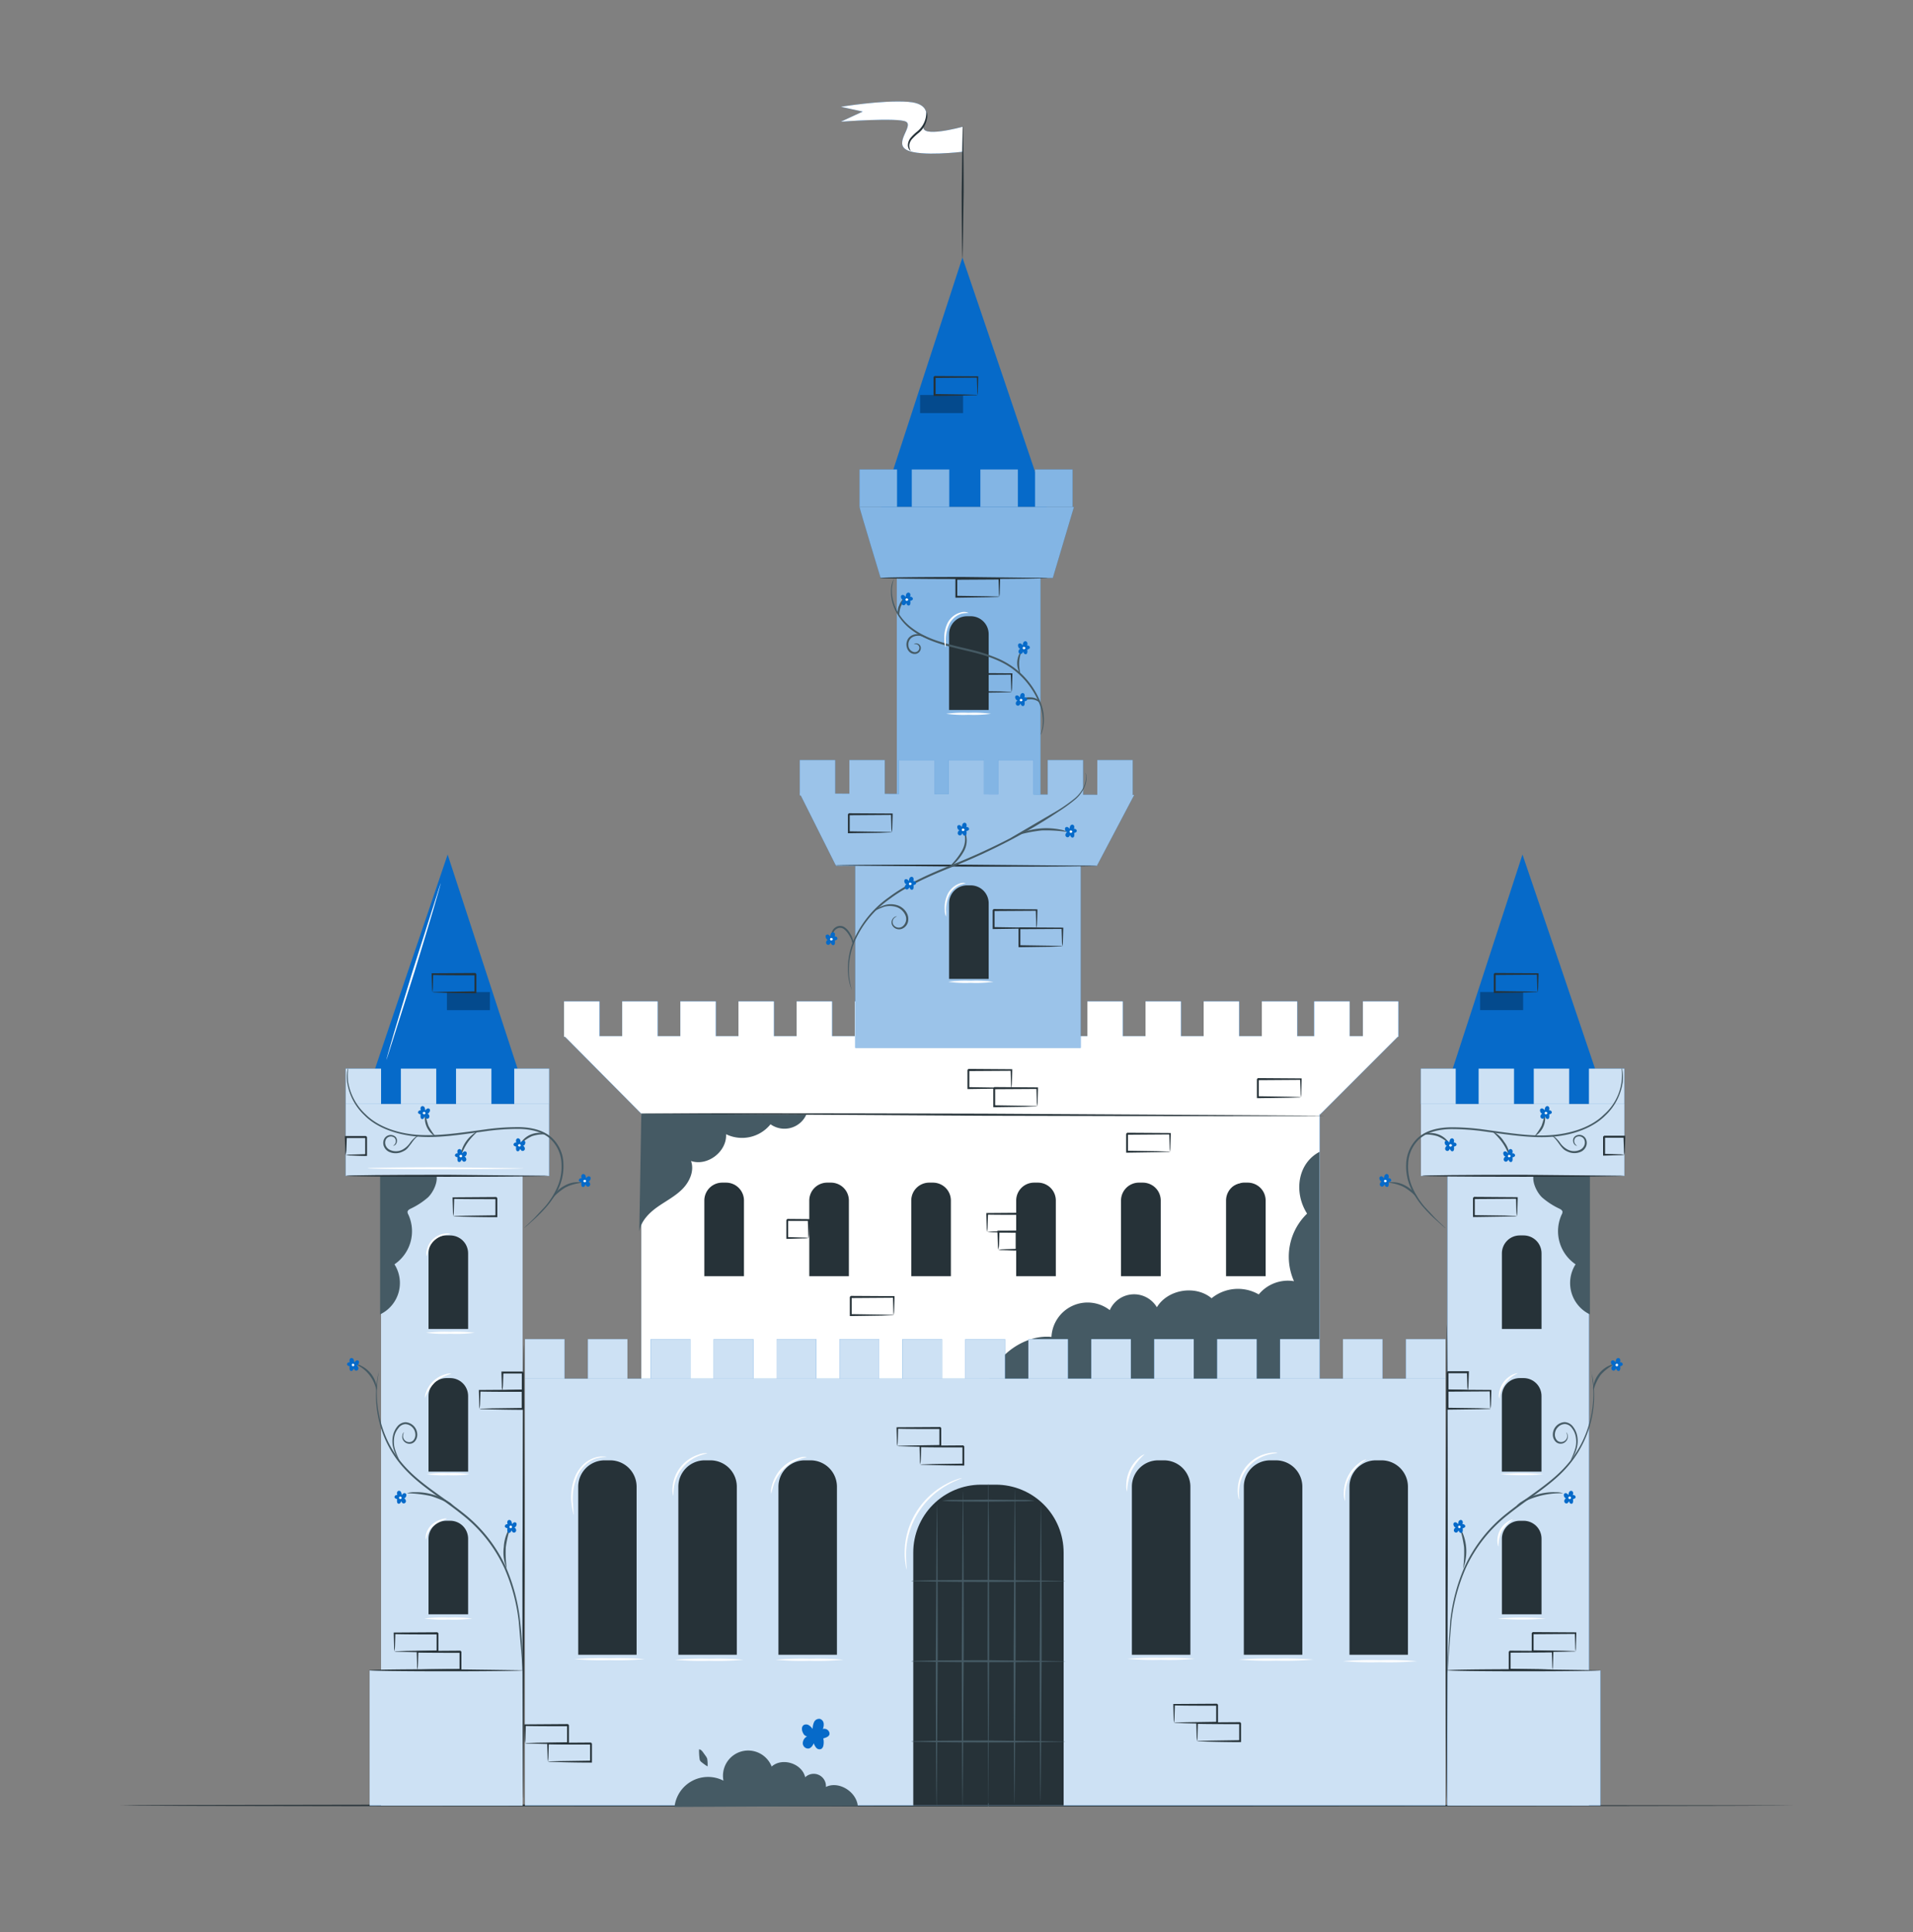 <svg xmlns="http://www.w3.org/2000/svg" xmlns:xlink="http://www.w3.org/1999/xlink" width="100" height="101" fill="none" xmlns:v="https://vecta.io/nano"><rect width="100%" height="100%" fill="#808080" stroke="none"/><style><![CDATA[.B{fill:#fff}.C{fill:#066ac9}.D{fill:#263238}.E{fill:#455a64}]]></style><path d="M93.728 94.385c0 .03-19.578.052-43.726.052s-43.73-.022-43.73-.052 19.574-.052 43.73-.052l43.726.052z" class="D"/><use xlink:href="#B" class="C"/><use xlink:href="#B" opacity=".7" class="B"/><use xlink:href="#B" class="C"/><use xlink:href="#B" opacity=".7" class="B"/><path d="M37.754 61.825h.2c.123 0 .245.024.358.071a.94.94 0 0 1 .507.507c.047.114.071.235.071.358v3.954h-2.072v-3.954a.94.94 0 0 1 .274-.662c.175-.176.414-.274.662-.274zm5.484 0h.2a.94.94 0 0 1 .662.274c.176.175.274.414.274.662v3.954h-2.07v-3.954c0-.248.098-.486.273-.661a.94.94 0 0 1 .66-.275zm5.332 0h.2a.94.94 0 0 1 .662.274c.176.175.274.414.274.662v3.954h-2.07v-3.954c0-.248.098-.486.273-.661a.94.94 0 0 1 .661-.275zm5.486 0h.2a.94.94 0 0 1 .662.274c.176.175.274.414.274.662v3.954H53.12v-3.954a.94.94 0 0 1 .274-.662c.175-.176.414-.274.662-.274zm5.484 0h.2a.94.94 0 0 1 .662.274c.176.175.274.414.274.662v3.954H58.6v-3.954c0-.123.024-.245.072-.359a.95.95 0 0 1 .204-.304c.087-.087.191-.156.305-.203a.92.92 0 0 1 .359-.07zm5.484 0h.2a.94.94 0 0 1 .662.274c.176.175.274.414.274.662v3.954h-2.07v-3.954a.94.94 0 0 1 .274-.662c.175-.176.414-.274.662-.274h-.002z" class="D"/><path d="M42.148 58.271c-.076.169-.189.318-.33.438s-.307.207-.486.255-.366.056-.548.023-.355-.106-.506-.213a1.91 1.91 0 0 1-2.324.52c.052.906-.972 1.692-1.832 1.4.186.508-.072 1.086-.454 1.47s-.878.632-1.318.946-.852.742-.932 1.278l.106-6.178 8.624.06z" class="E"/><path d="M69.256 58.327c0 .03-8 .028-17.866 0l-17.866-.106c0-.03 8-.028 17.866 0l17.866.106z" class="D"/><g class="B"><path d="M38.894 66.783a5.07 5.07 0 0 1-1.016.052 5.06 5.06 0 0 1-1.016-.052c.336-.053.676-.07 1.016-.052.34-.018.68 0 1.016.052zm5.484 0a5.07 5.07 0 0 1-1.016.052 5.06 5.06 0 0 1-1.016-.052 4.87 4.87 0 0 1 1.016-.052c.34-.018.68 0 1.016.052zm5.332 0a5.07 5.07 0 0 1-1.016.052c-.34.017-.68-.001-1.016-.052.336-.053.676-.07 1.016-.052.339-.018.68 0 1.016.052z"/><use xlink:href="#C"/><use xlink:href="#C" x="5.476"/><use xlink:href="#C" x="10.958"/><path d="M38.238 61.697a.96.96 0 0 1-.292.03 1.41 1.41 0 0 0-.65.16 1.14 1.14 0 0 0-.438.496c-.033.09-.072.178-.116.264a.52.52 0 0 1 .048-.292 1.07 1.07 0 0 1 .454-.558 1.26 1.26 0 0 1 .702-.144.75.75 0 0 1 .292.044zm5.336-.004c0 .016-.098.02-.25.038-.197.019-.389.071-.57.152a1.09 1.09 0 0 0-.436.376c-.084.126-.108.22-.124.216s-.014-.106.06-.252c.1-.19.259-.342.454-.432a1.43 1.43 0 0 1 .61-.132c.16 0 .256.02.256.034zm5.392 0c0 .016-.096.02-.25.038a1.84 1.84 0 0 0-.568.152c-.18.081-.327.214-.438.376-.082.126-.108.22-.124.216s-.012-.106.06-.252a1 1 0 0 1 .456-.432 1.41 1.41 0 0 1 .61-.132c.16 0 .256.02.254.034zm5.434-.004c0 .016-.098.02-.252.038-.196.02-.388.072-.568.154a1.11 1.11 0 0 0-.438.374c-.082.126-.106.22-.124.216-.009-.089.013-.178.062-.252.1-.19.26-.341.454-.432s.399-.133.61-.132c.087-.009.175.002.256.034z"/></g><path d="M51.684 72.215c.33-1.356 1.892-2.464 3.28-2.324a1.89 1.89 0 0 1 1.099-1.626 1.89 1.89 0 0 1 1.949.225c.103-.233.268-.433.477-.579a1.39 1.39 0 0 1 .708-.246c.254-.016.508.039.733.158a1.39 1.39 0 0 1 .544.516c.57-.938 2.02-1.174 2.86-.47a2.18 2.18 0 0 1 2.466-.2 1.97 1.97 0 0 1 1.842-.692c-.262-.588-.337-1.242-.215-1.874s.436-1.211.899-1.658c-.704-1.102-.506-2.624.652-3.23v12l-17.294-.002z" class="E"/><path d="M59.458 61.731c0 .016-.092.038-.232.1a1.45 1.45 0 0 0-.78.85c-.05.144-.062.242-.08.24s-.026-.1.01-.26c.05-.207.152-.398.296-.556s.326-.275.528-.342c.156-.048.256-.044.258-.032zm5.488.084c0 .016-.094.024-.232.068a1.26 1.26 0 0 0-.478.282 1.27 1.27 0 0 0-.31.462c-.052.136-.064.228-.082.226a.4.4 0 0 1 .012-.248c.052-.198.158-.378.306-.519a1.1 1.1 0 0 1 .534-.281.69.69 0 0 1 .25.01zm-.192-6.936c0 .028-7.496.052-16.742.052s-16.742-.024-16.742-.052 7.494-.052 16.742-.052l16.742.052z" class="B"/><g class="D"><path d="M51.6 64.397c-.014-.081-.021-.162-.02-.244l-.02-.704v-.034h.04l1.566-.012.052.052v.486.456.05h-.048c-.47 0-.868-.016-1.144-.024-.141 0-.282-.008-.422-.024.151-.017.302-.026.454-.026l1.112-.024-.048.048v-.456-.486l.052.052c-.6 0-1.142 0-1.566-.01l.04-.042-.022.678a1.84 1.84 0 0 1-.026.264z"/><path d="M52.184 65.327c-.015-.081-.023-.163-.022-.246l-.022-.7v-.044h.046.946c0-.012.1.098.052.052v.496.446.046h-.046c-.292 0-.536-.016-.7-.024a.97.97 0 0 1-.246-.022c.091-.013.184-.02.276-.022l.67-.022-.044.044v-.446-.496l.052.052H52.2l.046-.046-.024.672c-.006.088-.018.175-.038.26zm8.976-5.112a2.15 2.15 0 0 1-.018-.266l-.02-.68.038.036-2.248.016.052-.052v.48.46l-.05-.05 1.6.024.472.014a1.09 1.09 0 0 1 .18.012c-.052.01-.105.014-.158.012l-.46.014-1.63.024h-.05v-.99l.052-.052 2.248.014h.032v.038l-.02.704a1.62 1.62 0 0 1-.02.242zM68 57.363a2.54 2.54 0 0 1-.016-.266l-.02-.68.036.036-2.246.016.046-.054v.484.46l-.05-.05 1.6.024.472.012a1.31 1.31 0 0 1 .178.014.68.68 0 0 1-.156.012l-.46.014-1.63.024h-.05v-.05-.46-.484c-.012.01.098-.1.052-.054l2.246.016h.038v.038l-.02.702c.002.082-.005.165-.02.246zm-13.786.472c-.01-.088-.015-.176-.016-.264l-.02-.682.036.038-2.246.014c-.048.046.062-.064.052-.052v.242.242.458l-.05-.05 1.6.024.472.014a1.15 1.15 0 0 1 .178.012.68.68 0 0 1-.156.012l-.46.014-1.63.024h-.05v-1l.052-.052 2.246.016h.038v.036l-.02.704a1.37 1.37 0 0 1-.026.25z"/><path d="M52.866 56.887a2.08 2.08 0 0 1-.018-.264l-.02-.682.038.038-2.248.014.052-.052v.942l-.05-.05 1.6.024.472.014a1.36 1.36 0 0 1 .18.012.73.73 0 0 1-.156.012l-.462.014-1.63.024h-.05v-1l.052-.052 2.248.016h.038v.036l-.02.704c-.002.084-.011.168-.026.25zm-6.152 11.866a2.49 2.49 0 0 1-.016-.266l-.02-.68.036.036-2.246.016c-.048.046.062-.064.052-.052v.242.24.46l-.05-.05 1.6.024.472.014a1.15 1.15 0 0 1 .178.012.68.68 0 0 1-.156.012l-.46.014-1.63.024h-.05v-1l.052-.052 2.246.014h.038v.054l-.02.704a1.41 1.41 0 0 1-.026.234zm-4.444-4.022a2.15 2.15 0 0 1-.02-.274l-.024-.674.044.044h-1.124c0 .012.1-.098.052-.052v.494.45l-.048-.048.8.024c.109 0 .218.008.326.024a1.66 1.66 0 0 1-.296.022l-.828.024h-.046v-.046-.45-.244-.126-.124c-.046.048.064-.062.052-.052l1.124.01h.044v.042l-.022.702a1.14 1.14 0 0 1-.034.254z"/></g><path d="M54.71 26.503c-.074-.346-4.4-13.042-4.4-13.042l-4.25 13.042h8.65z" class="C"/><path opacity=".3" d="M50.344 20.649h-2.248v.946h2.248v-.946z" fill="#000"/><path d="M51.1 20.653a2.49 2.49 0 0 1-.016-.266l-.02-.68.036.036-2.246.016.052-.052v.482.46l-.05-.05 1.6.024.472.014a1.15 1.15 0 0 1 .178.012c-.051.01-.104.014-.156.012l-.46.014-1.63.024h-.06v-.05-.46-.478c-.012.01.098-.1.052-.052l2.246.014h.038v.036l-.02.704c.002.08-.004.161-.016.24z" class="D"/><g class="C"><path d="M54.39 30.213h-7.51v12.76h7.51v-12.76z"/><path d="M44.932 26.503c0 .082 1.102 3.71 1.102 3.71h9l1.104-3.71H44.932z"/><use xlink:href="#D"/><use xlink:href="#D" x="2.73"/><use xlink:href="#D" x="6.316"/><use xlink:href="#D" x="9.174"/></g><g opacity=".5" class="B"><path d="M54.39 30.213h-7.51v12.76h7.51v-12.76z"/><path d="M44.932 26.503c0 .082 1.102 3.71 1.102 3.71h9l1.104-3.71H44.932z"/><use xlink:href="#D"/><use xlink:href="#D" x="2.73"/><use xlink:href="#D" x="6.316"/><use xlink:href="#D" x="9.174"/></g><path d="M50.546 32.215h.2c.248 0 .486.099.662.274s.274.414.274.662v3.964h-2.07v-3.956c-.001-.123.022-.246.069-.36s.115-.218.202-.306.19-.158.304-.205.236-.072.36-.073z" class="D"/><g class="E"><path d="M54.4 38.415a.87.87 0 0 1 .032-.124c.033-.119.055-.24.068-.362a2.44 2.44 0 0 0-.24-1.312c-.276-.612-.695-1.15-1.222-1.566-.59-.476-1.39-.762-2.24-.968s-1.682-.378-2.384-.704a4.02 4.02 0 0 1-.926-.578c-.24-.209-.443-.457-.6-.734-.237-.4-.343-.863-.304-1.326.016-.169.064-.333.14-.484-.047.159-.081.323-.1.488-.022.452.093.9.328 1.286a2.74 2.74 0 0 0 .6.704 3.92 3.92 0 0 0 .91.556c.69.316 1.514.48 2.37.69a8.66 8.66 0 0 1 1.23.4 4.27 4.27 0 0 1 1.044.6c.535.424.956.974 1.228 1.6a2.4 2.4 0 0 1 .214 1.346c-.017.124-.046.246-.088.364a.45.45 0 0 1-.06.124z"/><path d="M53.388 34.015c.028.014-.094.266-.11.6s.072.6.042.61a1.11 1.11 0 0 1 .068-1.212v.002zm-5.61-.332s.028-.046.114-.048c.051.001.102.017.144.046a.24.24 0 0 1 .07.079c.017.031.028.066.03.101.002.043-.006.085-.021.125s-.039.076-.069.107-.078.062-.125.078-.097.021-.147.014a.4.4 0 0 1-.274-.15.54.54 0 0 1-.116-.31.57.57 0 0 1 .076-.32c.055-.089.136-.158.232-.2a.69.69 0 0 1 .498-.02 1.01 1.01 0 0 1 .292.154c.062.048.09.078.086.084a3.91 3.91 0 0 0-.4-.166.64.64 0 0 0-.436.034c-.08.038-.146.099-.19.175s-.063.165-.056.253a.37.37 0 0 0 .298.37c.033.006.067.004.1-.004s.063-.024.089-.045.047-.048.062-.078.023-.063.025-.097a.2.2 0 0 0-.174-.19c-.066-.01-.104.016-.108.008zm-.432-2.454a4.63 4.63 0 0 0-.252.468c-.104.272-.078.516-.11.52-.037-.088-.056-.183-.054-.279a.68.68 0 0 1 .066-.277c.108-.304.336-.446.35-.432zm6.994 5.5c-.016 0-.046-.048-.128-.09a.69.69 0 0 0-.352-.078c-.296 0-.528.082-.54.054a.75.75 0 0 1 .542-.158c.076-.001.153.01.226.032a.59.59 0 0 1 .166.088c.088.07.098.15.086.152z"/></g><path d="M51.8 37.315c-.387.051-.778.069-1.168.052-.39.017-.781-.001-1.168-.052a6.46 6.46 0 0 1 1.168-.052 6.46 6.46 0 0 1 1.168.052zm-1.166-5.268a1.91 1.91 0 0 0-.362.032 1.08 1.08 0 0 0-.378.205c-.111.093-.202.207-.268.335a1.93 1.93 0 0 0-.186.852 1.95 1.95 0 0 1-.012.374 1.02 1.02 0 0 1-.062-.372 1.77 1.77 0 0 1 .166-.902 1.08 1.08 0 0 1 .722-.562c.127-.036.263-.023.38.038z" class="B"/><g class="D"><path d="M54.768 30.215c0 .03-1.962.054-4.382.054S46 30.241 46 30.215s1.962-.052 4.384-.052l4.384.052zm-1.892 5.962a2.08 2.08 0 0 1-.018-.264l-.02-.682.038.038-2.248.014c-.046.048.064-.062.052-.052v.942l-.05-.048 1.6.022.472.014a1.36 1.36 0 0 1 .18.012.52.52 0 0 1-.156.014l-.462.014-1.63.022h-.05v-.05-.458-.48l.052-.052 2.248.016h.038v.036l-.02.704a1.57 1.57 0 0 1-.026.238z"/><path d="M52.234 31.201a2.43 2.43 0 0 1-.016-.264l-.02-.682.036.038-2.246.014c-.046.048.064-.062.052-.052v.484.458l-.05-.048 1.6.022.472.014a1.15 1.15 0 0 1 .178.012c-.051.01-.104.015-.156.014l-.46.012-1.63.024h-.05v-1l.052-.052 2.246.016h.038v.036l-.02.704c.001.084-.008.168-.026.25z"/></g><path d="M53.458 33.733a.31.31 0 0 0-.086-.084c-.017-.01-.037-.015-.057-.015s-.04.005-.057.015c-.06.038-.048.13-.012.2.009.017.022.032.038.043s.035.017.054.019c-.029.015-.054.037-.072.065s-.026.06-.026.093a.12.12 0 0 0 .011.046c.007.014.017.027.029.038s.026.019.041.024.031.007.047.006c.056 0 .092-.064.116-.116.012.039.033.074.06.104.014.015.033.025.053.028s.041 0 .059-.01c.02-.015.034-.036.04-.06.013-.056.013-.114 0-.17.082-.024.148-.054.138-.12-.003-.016-.01-.031-.019-.044s-.021-.025-.035-.033-.029-.014-.045-.016-.032-.001-.048.003c.018-.041.024-.086.018-.13-.003-.022-.013-.043-.028-.06s-.034-.029-.056-.036-.053.002-.076.015-.041.033-.052.057c-.021.049-.031.101-.03.154" class="C"/><g class="B"><use xlink:href="#E"/><path d="M53.58 33.839c-.026-.014-.052-.032-.08-.022-.016.007-.029.019-.036.035s-.008.034-.002.051.024.03.042.036.037.005.054-.004c.042-.024.062-.076.022-.096z"/></g><path d="M53.306 36.453c-.022-.034-.052-.062-.086-.084-.017-.01-.037-.015-.057-.015s-.04.005-.057.015c-.06.038-.048.13 0 .188.008.018.02.033.036.045s.035.018.054.019c-.029.015-.054.037-.072.065s-.026.06-.026.093c.001.016.004.032.011.046s.017.027.029.038.026.019.041.024.031.007.047.006c.028-.008.053-.024.074-.044s.036-.046.044-.074c.012.039.031.075.058.106.014.015.033.024.053.027s.041 0 .059-.009c.019-.016.033-.036.04-.06.013-.056.013-.114 0-.17.082-.024.148-.054.138-.12-.003-.016-.009-.031-.019-.045s-.021-.025-.035-.033-.03-.014-.046-.016-.033-.001-.048.004c.018-.041.024-.086.018-.13-.003-.022-.013-.043-.028-.06s-.034-.029-.056-.036-.052.003-.075.016-.041.032-.053.056a.36.36 0 0 0-.03.154" class="C"/><g class="B"><path d="M53.33 36.549c.005-.006.012-.011.02-.012l-.02.012z"/><path d="M53.428 36.557c-.026-.012-.052-.03-.078-.02-.017.006-.03.019-.037.035s-.008.034-.003.051.023.03.041.036.038.005.054-.004c.042-.024.062-.076.022-.098z"/></g><path d="M47.334 31.203a.32.32 0 0 0-.086-.086c-.017-.01-.037-.016-.057-.016s-.04.005-.057.016c-.058.036-.048.128 0 .188.008.017.021.032.037.044s.034.018.053.02c-.029.014-.054.037-.071.064s-.027.059-.027.092c.001.016.004.032.011.047s.016.028.028.039a.12.12 0 0 0 .041.024c.015.005.031.008.047.006.058-.01.094-.066.118-.118.012.04.032.076.06.106.014.015.032.024.052.027s.04 0 .058-.01c.02-.015.034-.037.04-.062.013-.056.013-.114 0-.17.082-.022.148-.054.138-.12-.003-.016-.01-.031-.019-.044a.12.12 0 0 0-.035-.033c-.014-.008-.029-.014-.046-.016s-.032-.001-.048.004a.24.24 0 0 0 .018-.13c-.003-.022-.013-.043-.028-.06s-.034-.029-.056-.034-.052.002-.075.015-.041.032-.053.055c-.021.049-.031.101-.03.154" class="C"/><g class="B"><use xlink:href="#E" x="-6.122" y="-2.532"/><path d="M47.456 31.307c-.026-.014-.052-.032-.078-.022-.008.003-.016.008-.023.014s-.012.014-.016.022-.006.017-.006.026.001.018.004.026.01.016.017.022.015.011.024.014a.07.07 0 0 0 .028.003c.009-.001.018-.004.027-.008.042-.022.062-.076.022-.096z"/></g><use xlink:href="#F" class="C"/><use xlink:href="#F" opacity=".3" class="B"/><path d="M50.322 6.587c.028 0 .052 1.55.052 3.46l-.052 3.46c-.028 0-.052-1.55-.052-3.46l.052-3.46zm-1.884-.728a.6.6 0 0 1 .016.354 1.2 1.2 0 0 1-.432.734 3.03 3.03 0 0 0-.334.308.6.6 0 0 0-.154.312.54.54 0 0 0 .07.316s-.038-.012-.076-.064a.43.43 0 0 1-.068-.258.64.64 0 0 1 .154-.368 2.54 2.54 0 0 1 .34-.324 1.27 1.27 0 0 0 .428-.672c.05-.204.04-.338.056-.338z" class="D"/><g class="C"><use xlink:href="#G"/><path d="M46.25 39.735H44.4v1.85h1.85v-1.85z"/><use xlink:href="#G" x="5.184"/><use xlink:href="#G" x="7.776"/><use xlink:href="#G" x="10.368"/><use xlink:href="#G" x="12.96"/><use xlink:href="#G" x="15.552"/><path d="M56.492 45.263H44.708v9.516h11.784v-9.516z"/><path d="M41.808 41.481l1.894 3.782h13.634l1.952-3.706-17.48-.076z"/></g><g opacity=".6" class="B"><use xlink:href="#G"/><path d="M46.25 39.735H44.4v1.85h1.85v-1.85z"/><use xlink:href="#G" x="5.184"/><use xlink:href="#G" x="7.776"/><use xlink:href="#G" x="10.368"/><use xlink:href="#G" x="12.96"/><use xlink:href="#G" x="15.552"/><path d="M56.492 45.263H44.708v9.516h11.784v-9.516z"/><path d="M41.808 41.481l1.894 3.782h13.634l1.952-3.706-17.48-.076z"/></g><path d="M50.546 46.285h.2a.94.94 0 0 1 .662.274c.176.175.274.414.274.662v3.954h-2.07v-3.96c.002-.247.101-.483.276-.657a.94.94 0 0 1 .658-.273zm6.79-1.022c0 .03-3.066.048-6.848.042l-6.85-.062c0-.03 3.066-.046 6.85-.042l6.848.062z" class="D"/><path d="M50.484 46.173c-.108.025-.215.055-.32.092a1.15 1.15 0 0 0-.55.538c-.109.244-.164.509-.162.776a1.8 1.8 0 0 1 0 .338.8.8 0 0 1-.066-.336c-.024-.282.026-.565.144-.822.124-.261.345-.464.616-.564.107-.046.226-.054.338-.022z" class="B"/><g class="E"><path d="M56.742 40.389c.023.058.037.12.042.182.019.178-.006.358-.074.524a1.77 1.77 0 0 1-.488.684c-.285.237-.585.456-.898.654-.802.534-1.63 1.026-2.482 1.476-1.044.547-2.117 1.038-3.214 1.47-1.158.47-2.25.964-3.116 1.612-.788.549-1.414 1.299-1.812 2.172-.261.591-.369 1.238-.314 1.882.029.235.074.468.136.696-.008-.013-.014-.027-.018-.042l-.046-.13a2.9 2.9 0 0 1-.112-.52 3.8 3.8 0 0 1 .286-1.916 5.4 5.4 0 0 1 1.822-2.218c.874-.662 1.976-1.162 3.134-1.634a33.56 33.56 0 0 0 3.212-1.456l2.484-1.454c.314-.192.615-.404.9-.636.213-.176.381-.4.49-.654a1.16 1.16 0 0 0 .092-.51l-.024-.182z"/><path d="M55.8 43.493c-.446-.066-.897-.093-1.348-.08a7.74 7.74 0 0 0-1.324.264 1.17 1.17 0 0 1 .364-.172 3.55 3.55 0 0 1 .954-.2 3.71 3.71 0 0 1 .97.062c.134.019.264.062.384.126zm-12.29 5.582c-.029-.048-.047-.102-.053-.158s.002-.113.021-.166c.016-.061.045-.118.084-.168s.087-.091.142-.122a.42.42 0 0 1 .45.016.97.97 0 0 1 .29.332 1.29 1.29 0 0 1 .14.324.41.41 0 0 1 .033.162.41.41 0 0 1-.033.162 1.77 1.77 0 0 0-.064-.302 1.54 1.54 0 0 0-.152-.296c-.067-.116-.157-.216-.264-.296a.34.34 0 0 0-.348-.018.42.42 0 0 0-.2.228 1.25 1.25 0 0 0-.046.302zm3.368-1.164c0 .01-.056.012-.124.076a.29.29 0 0 0-.089.16c-.012.062-.002.125.027.181.023.039.054.073.09.1a.34.34 0 0 0 .122.057c.044.011.09.012.135.004a.33.33 0 0 0 .125-.049.48.48 0 0 0 .189-.271.49.49 0 0 0-.027-.329.78.78 0 0 0-.52-.438 1.09 1.09 0 0 0-.58 0 3.66 3.66 0 0 0-.51.222s.034-.044.114-.102c.116-.081.242-.145.376-.19a1.1 1.1 0 0 1 .626-.028.86.86 0 0 1 .6.492c.054.131.064.277.028.414a.52.52 0 0 1-.238.31c-.052.032-.111.052-.171.06s-.122.001-.181-.018a.4.4 0 0 1-.234-.2.32.32 0 0 1-.032-.126c-.002-.044.005-.087.02-.128.024-.06.063-.113.114-.152.076-.062.142-.048.14-.044zm3.478-4.496c.087.079.143.187.158.304a1.16 1.16 0 0 1-.144.812c-.136.24-.309.457-.512.644a.89.89 0 0 1-.274.2c-.026-.024.386-.354.696-.894.132-.227.189-.491.162-.752-.028-.206-.102-.314-.086-.314z"/></g><g class="D"><path d="M55.532 49.469a2.08 2.08 0 0 1-.018-.264l-.02-.682.038.038-2.248.014.052-.052v.942l-.05-.05 1.6.024.474.014c.059 0 .119.004.178.012-.051.01-.104.014-.156.012l-.462.014-1.63.024h-.048v-.5-.242-.242c-.01.012.1-.098.052-.052l2.248.016h.038v.036l-.02.704c-.004.079-.013.157-.028.234z"/><path d="M54.182 48.521a2.34 2.34 0 0 1-.016-.264l-.02-.682.036.038-2.246.014.052-.052v.942l-.05-.05 1.6.024.472.014a1.15 1.15 0 0 1 .178.012.68.68 0 0 1-.156.012l-.46.014-1.63.024h-.05v-.05-.458-.484l.052-.052 2.246.016h.038v.036l-.02.704a1.41 1.41 0 0 1-.026.242zm-7.568-5.008a2.15 2.15 0 0 1-.018-.266l-.02-.68.038.036-2.248.016.052-.052v.482.46l-.05-.05 1.6.024.474.014a1.33 1.33 0 0 1 .178.012.7.7 0 0 1-.156.012l-.462.014-1.63.024h-.048v-.51-.24-.242l.052-.052 2.248.014h.038v.036l-.02.704a1.61 1.61 0 0 1-.028.244z"/></g><path d="M47.512 46.059c-.023-.033-.053-.061-.086-.084-.017-.01-.037-.016-.057-.016s-.04.005-.057.016c-.058.036-.048.128-.01.188.008.017.021.032.037.044s.034.018.053.02c-.029.014-.054.036-.071.064s-.027.059-.027.092a.12.12 0 0 0 .011.047c.007.015.016.028.028.039s.026.019.041.024.031.007.047.006c.058-.01.094-.066.118-.118.012.039.031.075.058.106.014.014.033.024.053.027s.041-.001.059-.011.035-.036.04-.06c.013-.056.013-.114 0-.17.082-.022.148-.054.138-.12-.003-.016-.01-.031-.019-.044s-.021-.025-.035-.033-.029-.014-.046-.016-.032-.001-.048.003c.018-.041.024-.086.018-.13-.003-.022-.013-.043-.028-.06s-.034-.029-.056-.034-.052.002-.075.015-.041.032-.053.055c-.021.049-.031.101-.03.154" class="C"/><g class="B"><path d="M47.536 46.155s.012 0 .02-.012l-.02.012z"/><path d="M47.634 46.165c-.026-.014-.052-.032-.078-.022-.008.003-.016.008-.023.014s-.012.014-.016.022-.006.017-.006.026.001.018.004.026c.009.017.024.029.042.035s.037.004.054-.005c.042-.022.062-.076.022-.096z"/></g><path d="M50.28 43.233a.37.37 0 0 0-.084-.084c-.018-.01-.038-.016-.058-.016s-.04.005-.058.016c-.058.036-.046.128-.01.188.009.017.021.032.037.043s.034.018.053.021c-.029.015-.053.037-.07.065s-.027.059-.028.091c.001.016.005.032.012.047s.017.028.029.039.026.019.042.024.032.007.048.006c.056-.01.092-.066.116-.118.011.039.032.076.06.106.014.015.033.024.053.027s.041-.001.059-.011.033-.036.038-.06c.013-.056.013-.114 0-.17.082-.022.148-.054.138-.12-.003-.016-.01-.031-.019-.044s-.021-.024-.035-.033-.029-.014-.046-.016-.033-.001-.048.003c.019-.041.025-.086.018-.13-.003-.022-.012-.043-.027-.059s-.034-.029-.055-.035c-.026-.004-.053.001-.076.014s-.042.032-.054.056a.37.37 0 0 0-.03.154" class="C"/><g class="B"><use xlink:href="#E" x="-3.176" y="9.5"/><path d="M50.4 43.339c-.026-.014-.052-.032-.078-.022-.009.003-.017.007-.025.014s-.013.014-.017.023-.006.018-.006.028.002.019.006.027.01.016.017.022.016.011.025.013.019.003.028.002.018-.005.026-.01c.044-.02.064-.076.022-.096z"/></g><path d="M55.912 43.331c-.023-.033-.053-.061-.086-.084-.017-.01-.037-.016-.057-.016s-.04.005-.057.016c-.06.038-.048.13-.012.188.008.018.021.033.036.044a.11.11 0 0 0 .054.02c-.029.015-.053.038-.07.066s-.027.06-.028.092c.001.016.005.032.012.046s.017.027.029.038.026.019.041.024.031.007.047.006c.056-.01.092-.064.116-.118.011.039.032.076.06.106.014.015.033.024.053.027s.041 0 .059-.009c.019-.015.033-.036.04-.06a.4.4 0 0 0 0-.17c.08-.024.146-.054.138-.12-.003-.016-.01-.032-.019-.045a.12.12 0 0 0-.036-.033c-.014-.008-.03-.014-.046-.016s-.033-.001-.049.004c.019-.041.025-.086.018-.13-.003-.022-.012-.043-.027-.06s-.034-.029-.055-.036-.053.002-.076.015-.041.033-.052.057a.36.36 0 0 0-.032.154" class="C"/><g class="B"><path d="M55.934 43.427c.005-.006.012-.01.02-.012l-.02.012z"/><path d="M56.032 43.435c-.026-.012-.05-.03-.078-.02-.016.007-.029.019-.037.035a.07.07 0 0 0-.003.051c.009.017.023.03.041.036s.038.005.054-.004c.044-.024.064-.076.022-.098z"/></g><path d="M43.4 48.955a.31.31 0 0 0-.086-.084c-.017-.011-.037-.016-.057-.016s-.04.006-.057.016c-.06.036-.048.128-.012.188s.052.066.092.064c-.029.014-.054.037-.071.064s-.027.059-.027.092c0 .016.004.032.011.047s.016.028.028.039a.12.12 0 0 0 .089.031c.056-.01.092-.066.116-.118.012.039.033.075.06.106.014.014.033.024.053.027s.041 0 .059-.009a.12.12 0 0 0 .04-.062c.013-.056.013-.114 0-.17.082-.022.148-.054.138-.118-.003-.016-.009-.031-.018-.045s-.021-.025-.035-.034-.029-.014-.046-.017-.033-.001-.049.003a.24.24 0 0 0 .018-.13c-.003-.022-.013-.043-.028-.06s-.035-.029-.056-.034-.052.001-.076.014-.041.032-.052.056c-.021.049-.031.101-.03.154" class="C"/><g class="B"><use xlink:href="#E" x="-10.068" y="15.22"/><path d="M43.512 49.059c-.026-.014-.052-.032-.08-.022a.07.07 0 0 0-.038.088c.009.017.023.03.041.036s.038.005.055-.004c.042-.024.062-.078.022-.098z"/></g><path d="M83.986 57.715c-.076-.346-4.4-13.042-4.4-13.042l-4.25 13.042h8.65z" class="C"/><path opacity=".3" d="M79.62 51.861h-2.248v.946h2.248v-.946z" fill="#000"/><path d="M80.376 51.865a2.49 2.49 0 0 1-.016-.266l-.02-.68.036.036-2.246.016c-.048.046.062-.064.052-.052v.24.24.46l-.048-.05 1.6.024.472.014c.06-.001.119.003.178.012a.7.7 0 0 1-.156.012l-.462.014-1.628.024h-.05v-.05-.46-.48c-.012 0 .098-.1.052-.052l2.246.014h.038v.038l-.02.702a1.41 1.41 0 0 1-.028.244z" class="D"/><g class="C"><path d="M75.664 94.385h7.398v-32.91h-7.398v32.91z"/><path d="M75.664 94.385h7.996v-7.064h-7.996v7.064zm-1.386-32.91h10.634v-3.76H74.278v3.76z"/><use xlink:href="#H"/><use xlink:href="#H" x="-2.884"/><use xlink:href="#H" x="-5.766"/><path d="M74.272 57.715h1.824v-1.85h-1.824v1.85z"/></g><g opacity=".8" class="B"><path d="M75.664 94.385h7.398v-32.91h-7.398v32.91z"/><path d="M75.664 94.385h7.996v-7.064h-7.996v7.064zm-1.386-32.91h10.634v-3.76H74.278v3.76z"/><use xlink:href="#H"/><use xlink:href="#H" x="-2.884"/><use xlink:href="#H" x="-5.766"/><path d="M74.272 57.715h1.824v-1.85h-1.824v1.85z"/></g><g class="D"><use xlink:href="#I"/><path d="M80.582 76.933h-2.074v-3.954c0-.248.099-.486.274-.662s.414-.274.662-.274h.2c.248 0 .486.099.662.274s.274.414.274.662v3.954h.002z"/><use xlink:href="#I" y="14.918"/></g><path d="M80.16 61.467c-.064.364.18.868.444 1.126a3.91 3.91 0 0 0 .926.6c.064.034.134.078.146.15.002.054-.013.107-.042.152a2.09 2.09 0 0 0 .728 2.6c-.139.217-.23.461-.267.716s-.02.515.051.762.193.477.36.674.372.356.605.466v-7.238l-2.95-.008z" class="E"/><path d="M84.91 61.467c0 .028-2.368.052-5.292.052s-5.292-.024-5.292-.052 2.368-.052 5.292-.052l5.292.052z" class="D"/><g class="E"><path d="M83.176 71.689a.2.2 0 0 1 .014.046c0 .038.018.082.032.138a4.38 4.38 0 0 1 .084.534 5.68 5.68 0 0 1-1.614 4.534c-.784.8-1.848 1.436-2.844 2.23a7.6 7.6 0 0 0-2.216 2.782c-.395.898-.652 1.85-.762 2.824l-.16 1.98-.028.54c0 .056 0 .102-.01.14.002.016.002.032 0 .048-.002-.016-.002-.032 0-.048v-.142l.01-.54.128-1.986a9.54 9.54 0 0 1 .748-2.856c.51-1.106 1.276-2.074 2.236-2.824 1-.8 2.064-1.426 2.842-2.216a5.58 5.58 0 0 0 1.452-2.502c.174-.638.239-1.301.19-1.96l-.064-.534-.022-.14c-.009-.014-.014-.031-.016-.048z"/><path d="M81.714 78.067c-.864-.03-1.717.203-2.446.668a1.02 1.02 0 0 1 .296-.244 3.08 3.08 0 0 1 .848-.376 3.04 3.04 0 0 1 .922-.106 1.03 1.03 0 0 1 .38.058zm.154-3.192s.062.042.084.166c.011.077-.001.155-.036.224s-.09.126-.158.163-.146.051-.223.042a.37.37 0 0 1-.206-.094.52.52 0 0 1-.119-.178c-.027-.067-.039-.139-.037-.212a.65.65 0 0 1 .62-.64.58.58 0 0 1 .434.238 1.12 1.12 0 0 1 .2.4 1.41 1.41 0 0 1-.014.752 1.89 1.89 0 0 1-.2.458c-.066.1-.108.15-.114.146a3.91 3.91 0 0 0 .25-.622 1.37 1.37 0 0 0 0-.708 1.03 1.03 0 0 0-.188-.366.48.48 0 0 0-.156-.141c-.062-.035-.131-.055-.202-.059a.52.52 0 0 0-.372.176.53.53 0 0 0-.15.36c-.004.059.005.119.025.175a.44.44 0 0 0 .093.151c.037.035.082.06.131.072a.3.3 0 0 0 .149 0 .32.32 0 0 0 .246-.338.63.63 0 0 0-.056-.164zm2.52-3.548a2.37 2.37 0 0 0-.716.552 2.45 2.45 0 0 0-.376.822c-.026-.091-.026-.187 0-.278a1.47 1.47 0 0 1 .814-1.026c.168-.072.276-.082.278-.07zm-8.106 8.466c.201.328.323.698.358 1.082s-.019.769-.158 1.128a6.08 6.08 0 0 0 .05-1.12 6.05 6.05 0 0 0-.25-1.09zm8.506-23.936s0 .014.012.046l.024.138a2.19 2.19 0 0 1 0 .538c-.097.663-.414 1.273-.902 1.732-.6.6-1.572 1-2.674 1.106s-2.32-.088-3.572-.258a12.45 12.45 0 0 0-1.84-.134c-.586.012-1.174.136-1.6.484a1.85 1.85 0 0 0-.628 1.34 2.71 2.71 0 0 0 .256 1.302c.159.335.361.648.6.932l.576.616.386.372.1.098c.012.011.023.023.032.036 0 0-.016 0-.04-.028l-.106-.09-.4-.358a8.09 8.09 0 0 1-.6-.61 4.26 4.26 0 0 1-.628-.936 2.75 2.75 0 0 1-.276-1.338c.007-.266.069-.527.181-.768a1.92 1.92 0 0 1 .473-.632c.44-.37 1.05-.498 1.648-.512a12.26 12.26 0 0 1 1.856.132c1.256.172 2.456.372 3.55.266s2.044-.478 2.63-1.064a2.75 2.75 0 0 0 .922-2.4l.02-.01z"/><path d="M75.758 59.803a1.97 1.97 0 0 0-.6-.4 1.95 1.95 0 0 0-.716-.088c0-.012.074-.056.212-.076a1.14 1.14 0 0 1 .542.068c.172.063.326.169.448.306.096.1.126.184.114.19zm-3.176 2.012a1.38 1.38 0 0 1 .89.172 1.53 1.53 0 0 1 .5.418c.1.134.138.23.126.236-.195-.221-.422-.41-.674-.562-.424-.236-.846-.238-.842-.264zm9.856-1.916s-.064.01-.134-.068a.31.31 0 0 1-.072-.17c-.006-.043-.002-.086.011-.127s.035-.078.065-.109c.042-.037.091-.065.145-.081s.11-.02.166-.011a.38.38 0 0 1 .154.061c.046.032.085.073.113.121.032.057.052.12.058.185s0 .131-.02.193a.54.54 0 0 1-.262.308c-.117.056-.245.084-.374.082s-.257-.034-.372-.094a.8.8 0 0 1-.15-.086c-.041-.035-.08-.073-.116-.114-.066-.076-.12-.152-.17-.22a2.35 2.35 0 0 0-.248-.306.95.95 0 0 0-.116-.084s.06 0 .142.052a1.65 1.65 0 0 1 .28.292 1.1 1.1 0 0 0 .418.378c.102.05.214.077.327.077a.73.73 0 0 0 .327-.077c.102-.051.179-.14.216-.248.016-.049.023-.101.019-.152s-.018-.102-.041-.148c-.022-.037-.051-.069-.086-.093a.3.3 0 0 0-.117-.049c-.042-.008-.085-.007-.127.003a.3.3 0 0 0-.114.056.26.26 0 0 0-.07.16c-.004.06.012.119.046.168.05.082.106.094.102.102zm-3.52.55c-.03 0-.124-.342-.374-.702s-.536-.578-.518-.6a1.36 1.36 0 0 1 .6.544 1.38 1.38 0 0 1 .292.758zm1.828-2.234a1.1 1.1 0 0 1-.542 1.2 3.31 3.31 0 0 0 .376-.556 3.22 3.22 0 0 0 .166-.644z"/></g><path d="M76.218 79.681a.34.34 0 0 0-.086-.084c-.017-.011-.037-.016-.057-.016s-.04.006-.057.016c-.06.036-.048.128-.012.188.008.017.021.032.037.044s.034.018.053.02c-.029.015-.053.037-.07.065s-.027.059-.028.091c.001.016.005.032.012.047a.12.12 0 0 0 .029.039c.012.011.026.019.042.024s.031.007.048.006c.056-.01.092-.066.116-.118.012.039.032.076.06.106.014.014.033.024.053.027s.041 0 .059-.009a.12.12 0 0 0 .04-.062.4.4 0 0 0 0-.17c.08-.022.146-.054.138-.118a.12.12 0 0 0-.019-.045c-.01-.014-.022-.025-.036-.034s-.03-.014-.046-.017-.033-.001-.049.003c.019-.041.025-.086.018-.13-.003-.022-.012-.043-.027-.059s-.034-.029-.055-.034-.053.001-.076.014-.041.032-.052.056c-.021.048-.032.101-.032.154" class="C"/><g class="B"><use xlink:href="#E" x="22.76" y="45.946"/><path d="M76.338 79.785c-.009-.011-.021-.02-.035-.024s-.029-.003-.043.002c-.008.004-.015.009-.021.015s-.01.014-.013.022-.004.017-.004.025.002.017.006.025.009.015.015.021.014.01.022.013.017.004.026.004.017-.002.025-.006.015-.011.02-.019a.07.07 0 0 0 .011-.025c.002-.009.002-.019.001-.028s-.005-.018-.01-.026z"/></g><path d="M81.988 78.157a.34.34 0 0 0-.086-.084c-.017-.01-.037-.016-.057-.016s-.04.005-.057.016c-.058.036-.048.128-.01.188.008.017.021.032.037.044s.034.018.053.02c-.029.014-.054.037-.071.064s-.027.059-.027.092c.001.016.004.032.011.047s.016.028.028.039a.12.12 0 0 0 .041.024c.015.005.031.007.047.006.058-.01.094-.066.118-.118a.29.29 0 0 0 .058.106c.014.014.033.024.053.027s.041 0 .059-.009c.02-.015.034-.037.04-.062.013-.056.013-.114 0-.17.082-.022.148-.054.138-.12-.003-.016-.01-.031-.019-.044s-.021-.025-.035-.033-.029-.014-.046-.016-.032-.001-.048.004a.24.24 0 0 0 .018-.13c-.003-.022-.013-.043-.028-.06s-.035-.029-.056-.034-.052.002-.075.014-.041.032-.053.056c-.021.049-.031.101-.03.154" class="C"/><g class="B"><path d="M82.012 78.253s.012 0 .02-.012l-.02.012z"/><path d="M82.11 78.263c-.007-.011-.018-.02-.03-.025s-.026-.007-.039-.004-.025.008-.035.018-.016.021-.019.034-.002.026.003.039.013.023.024.031.024.012.037.013.027-.003.038-.01a.07.07 0 0 0 .031-.043c.004-.018.001-.037-.009-.053z"/></g><path d="M84.452 71.215c-.025-.032-.053-.06-.086-.084-.017-.01-.037-.016-.057-.016s-.04.005-.057.016c-.06.036-.048.128-.012.188.008.017.021.032.037.044s.034.018.053.02c-.029.015-.053.037-.07.065s-.026.059-.026.091c.001.016.004.032.011.047a.12.12 0 0 0 .07.063c.015.005.031.007.047.006.056-.01.092-.066.116-.118.012.039.033.075.06.106.014.014.033.024.053.027s.041 0 .059-.009a.12.12 0 0 0 .04-.062c.013-.056.013-.114 0-.17.082-.022.146-.054.138-.12-.003-.016-.01-.031-.019-.044s-.021-.025-.035-.033-.029-.014-.046-.016-.032-.001-.048.004a.24.24 0 0 0 .018-.13c-.003-.022-.013-.043-.028-.06s-.035-.029-.056-.034-.052.001-.076.014-.041.032-.052.056c-.021.049-.031.101-.03.154" class="C"/><g class="B"><use xlink:href="#E" x="30.994" y="37.48"/><path d="M84.574 71.319c-.009-.011-.022-.02-.037-.024s-.029-.003-.044.002-.029.02-.036.036a.07.07 0 0 0-.002.052c.004.009.009.017.016.023s.015.011.024.015.019.004.028.003a.07.07 0 0 0 .027-.008c.008-.005.016-.011.021-.019s.01-.016.012-.026a.07.07 0 0 0 0-.028c-.002-.009-.006-.018-.011-.026z"/></g><path d="M72.348 61.595c-.025-.032-.053-.06-.086-.084-.017-.01-.037-.016-.057-.016s-.04.005-.057.016c-.06.036-.048.128-.012.188.009.017.021.032.037.043s.034.018.053.021c-.029.015-.053.038-.07.065s-.027.059-.028.091c.001.016.005.032.012.047s.017.028.029.038.026.019.042.024.032.007.048.006c.056-.01.092-.066.116-.118.012.039.032.076.06.106.014.014.033.024.053.027s.041 0 .059-.009c.02-.016.034-.038.04-.062a.44.44 0 0 0 0-.17c.08-.022.146-.054.138-.12-.003-.016-.01-.031-.02-.044s-.022-.025-.036-.033a.12.12 0 0 0-.046-.016c-.016-.002-.033-.001-.049.004.019-.041.025-.086.018-.13-.003-.022-.012-.043-.027-.059s-.034-.029-.055-.035-.052.001-.076.014-.041.032-.052.056c-.021.048-.032.101-.032.154" class="C"/><g class="B"><use xlink:href="#E" x="18.89" y="27.862"/><path d="M72.468 61.701c-.026-.014-.05-.032-.078-.022-.016.007-.03.02-.037.036s-.008.035-.003.052c.004.008.01.016.017.022s.015.011.024.013.018.004.028.003.018-.004.027-.008c.044-.022.064-.076.022-.096z"/></g><path d="M75.762 59.731c-.024-.032-.053-.061-.086-.084-.017-.01-.037-.016-.057-.016s-.04.005-.057.016c-.06.036-.048.128-.012.188.008.017.021.032.037.043s.034.017.053.019c-.029.015-.053.038-.07.066s-.027.059-.028.092a.12.12 0 0 0 .041.085.12.12 0 0 0 .042.024c.015.005.031.007.048.006.056 0 .092-.064.116-.116a.26.26 0 0 0 .06.104c.014.015.033.025.053.028s.041 0 .059-.01c.019-.015.034-.036.04-.06a.4.4 0 0 0 0-.17c.08-.022.146-.054.138-.12-.003-.016-.01-.032-.019-.045s-.022-.025-.036-.033-.03-.014-.046-.016-.033-.001-.049.004c.019-.041.025-.086.018-.13-.003-.022-.012-.043-.027-.06s-.034-.029-.055-.036-.053.003-.076.015-.041.033-.052.057c-.022.048-.033.101-.032.154" class="C"/><g class="B"><use xlink:href="#E" x="22.304" y="25.998"/><path d="M75.882 59.837c-.026-.014-.05-.032-.078-.022-.009.003-.017.007-.024.014s-.013.014-.017.023-.006.018-.006.028.002.019.006.027.01.016.017.022.016.011.025.013.019.003.028.002.018-.005.026-.01c.044-.024.064-.076.022-.096z"/></g><path d="M78.822 60.291c-.022-.033-.051-.062-.084-.084-.018-.01-.038-.016-.058-.016s-.04.005-.058.016c-.058.038-.048.13-.01.188.008.018.021.033.036.044a.11.11 0 0 0 .054.02.18.18 0 0 0-.098.158c.001.016.005.032.012.046a.12.12 0 0 0 .069.062c.015.005.031.007.047.006a.18.18 0 0 0 .074-.044c.021-.021.036-.046.044-.074.011.039.032.076.06.106.014.015.032.024.052.028s.04 0 .058-.01a.11.11 0 0 0 .04-.06c.013-.056.013-.114 0-.17.082-.024.148-.054.138-.12-.003-.016-.009-.031-.019-.045s-.021-.025-.035-.033-.03-.014-.046-.016-.033-.001-.048.004c.018-.041.024-.086.018-.13-.003-.022-.013-.043-.028-.06s-.034-.029-.056-.036-.053.002-.076.015-.041.033-.052.057a.36.36 0 0 0-.03.154" class="C"/><g class="B"><path d="M78.846 60.387c.005-.006.012-.01.02-.012l-.02.012z"/><path d="M78.944 60.395c-.026-.012-.052-.03-.078-.02-.016.006-.03.019-.037.035s-.008.034-.003.051.023.03.041.036.037.005.055-.004c.042-.024.062-.078.022-.098z"/></g><path d="M80.744 58.045c-.023-.033-.053-.061-.086-.084-.017-.01-.037-.016-.057-.016s-.04.005-.057.016c-.06.038-.048.13-.012.188a.11.11 0 0 0 .09.064c-.029.015-.053.038-.07.066s-.027.06-.028.092c.001.016.005.032.012.046s.017.027.029.038.026.019.041.024.031.007.047.006c.056-.01.092-.066.116-.118.012.039.032.076.06.106.014.014.033.024.053.027s.041 0 .059-.009c.019-.016.033-.036.04-.06.012-.057.012-.115 0-.172.08-.022.146-.052.138-.118-.003-.016-.01-.032-.019-.045s-.022-.025-.036-.033-.03-.014-.046-.016-.033-.001-.049.004c.019-.041.025-.087.018-.132-.003-.022-.013-.042-.027-.059s-.033-.029-.055-.035-.053.002-.076.015-.041.033-.052.057a.36.36 0 0 0-.032.152" class="C"/><g class="B"><path d="M80.766 58.141c.005-.006.012-.01.02-.012l-.02.012z"/><path d="M80.864 58.149c-.026-.012-.05-.032-.078-.02a.07.07 0 0 0-.04.086c.009.017.023.03.041.036s.038.005.055-.004c.044-.032.064-.078.022-.098z"/></g><g class="D"><path d="M83.686 87.317c0 .028-1.8.052-4.024.052s-4.024-.024-4.024-.052 1.8-.054 4.024-.054l4.024.054zm-1.324-.99c-.013-.087-.019-.176-.018-.264l-.02-.682.038.036-2.248.016.052-.052v.482.46l-.05-.05 1.6.024.472.014a1.26 1.26 0 0 1 .18.012c-.052.01-.105.014-.158.012l-.46.014-1.63.024h-.05v-1l.052-.052 2.248.014h.03v.036l-.02.704a1.52 1.52 0 0 1-.018.252zm-4.45-12.678a2.21 2.21 0 0 1-.018-.266l-.02-.682.038.038-2.248.014.052-.052v.484.46l-.05-.05 1.6.022.474.014c.06-.002.119.003.178.014a.68.68 0 0 1-.156.012l-.462.014-1.63.022h-.048v-.51-.24-.244l.052-.052 2.248.016h.038v.036l-.02.704c-.003.083-.013.165-.028.246zm1.374-10.072c-.01-.088-.015-.176-.016-.264l-.02-.682.036.038-2.246.014.052-.052v.242.242.458l-.048-.048 1.6.022.472.014c.06-.001.119.004.178.012a.75.75 0 0 1-.156.014l-.462.012-1.628.024H77v-1l.052-.052 2.246.016h.038v.036l-.02.704c-.002.084-.012.168-.03.25z"/><path d="M76.726 72.691a1.68 1.68 0 0 1-.022-.274l-.022-.672.044.044h-1.062l.052-.052v.494.448l-.046-.046.754.022a2.27 2.27 0 0 1 .308.024 1.49 1.49 0 0 1-.278.022l-.784.024h-.044v-.046-.448-.244-.126-.124l.052-.052h1.062.044v.044l-.024.7a1.29 1.29 0 0 1-.034.262zm8.184-12.312a2.11 2.11 0 0 1-.02-.274l-.024-.672.044.044h-1.06c-.012 0 .098-.1.052-.052v.25.244.448l-.046-.046.754.022a2.12 2.12 0 0 1 .306.024c-.092.017-.185.024-.278.022l-.782.024H83.8v-.046-.448-.244-.25l.052-.052h1.06.046v.044l-.024.7a1 1 0 0 1-.024.262zm-3.75 26.912a2.12 2.12 0 0 1-.018-.264l-.02-.682.038.038-2.248.014c-.046.048.064-.062.052-.052v.484.458l-.05-.048 1.6.022.472.014a1.09 1.09 0 0 1 .18.012c-.051.013-.104.017-.156.014l-.462.014-1.63.022h-.05v-.508-.242-.242c-.01.012.1-.098.052-.052l2.248.016h.032v.036l-.02.704a1.57 1.57 0 0 1-.02.242z"/></g><path d="M80.8 84.615a15.06 15.06 0 0 1-2.502 0 15.08 15.08 0 0 1 2.502 0zm-1.716-5.178a1.95 1.95 0 0 0-.58.6c-.114.255-.172.531-.172.81-.012 0-.05-.09-.058-.25a1.18 1.18 0 0 1 .568-1.062c.138-.09.236-.11.242-.098zm1.596-2.37c-.748.072-1.502.072-2.25 0a12.2 12.2 0 0 1 2.25 0zm-1.344-5.27c-.263.115-.491.299-.66.532s-.272.506-.3.792a.47.47 0 0 1-.016-.262 1.26 1.26 0 0 1 .231-.594 1.27 1.27 0 0 1 .491-.406c.148-.064.25-.074.254-.062z" class="B"/><path d="M19 57.715c.076-.346 4.4-13.042 4.4-13.042l4.258 13.042H19z" class="C"/><path opacity=".3" d="M23.362 52.809h2.248v-.946h-2.248v.946z" fill="#000"/><path d="M22.6 51.865c-.011-.081-.017-.162-.016-.244l-.02-.702v-.038h.036l2.248-.014c-.048-.048.064.062.052.052v.496.46.05h-.05a62.71 62.71 0 0 1-1.63-.024l-.462-.014a.73.73 0 0 1-.156-.012 1.19 1.19 0 0 1 .18-.012l.472-.014 1.6-.024-.05.05v-.46-.48l.052.052c-.878 0-1.672 0-2.248-.016l.038-.036-.02.68a2.12 2.12 0 0 1-.026.25z" class="D"/><path d="M23.038 46.163c.026 0-.586 2.088-1.37 4.642l-1.468 4.61c-.026-.01.584-2.086 1.368-4.642l1.47-4.61z" class="B"/><g class="C"><path d="M27.318 61.475H19.92v32.91h7.398v-32.91z"/><path d="M27.318 87.323h-7.996v7.064h7.996v-7.064zm1.386-29.608H18.07v3.76h10.634v-3.76z"/><use xlink:href="#G" x="-23.738" y="16.13"/><use xlink:href="#G" x="-20.854" y="16.13"/><use xlink:href="#G" x="-17.97" y="16.13"/><path d="M28.706 55.865h-1.824v1.85h1.824v-1.85z"/></g><g opacity=".8" class="B"><path d="M27.318 61.475H19.92v32.91h7.398v-32.91z"/><path d="M27.318 87.323h-7.996v7.064h7.996v-7.064zm1.386-29.608H18.07v3.76h10.634v-3.76z"/><use xlink:href="#G" x="-23.738" y="16.13"/><use xlink:href="#G" x="-20.854" y="16.13"/><use xlink:href="#G" x="-17.97" y="16.13"/><path d="M28.706 55.865h-1.824v1.85h1.824v-1.85z"/></g><g class="D"><path d="M23.334 64.585h.2c.248 0 .486.099.662.274s.274.414.274.662v3.954H22.4v-3.956c.001-.248.099-.485.274-.66s.412-.274.66-.274z"/><use xlink:href="#J"/><use xlink:href="#J" y="7.458"/></g><path d="M22.82 61.467c.066.364-.18.868-.444 1.126-.278.243-.589.445-.924.6-.064.034-.134.078-.148.15-.002.054.013.107.042.152.207.449.247.957.114 1.433s-.431.89-.84 1.167a1.82 1.82 0 0 1 .214 1.478 1.82 1.82 0 0 1-.964 1.14v-7.238l2.95-.008z" class="E"/><path d="M18.07 61.467c0-.028 2.37-.052 5.292-.052l5.294.052c0 .028-2.37.052-5.294.052s-5.292-.024-5.292-.052z" class="D"/><g class="E"><path d="M19.8 71.689c.002.016.002.032 0 .048 0 .038-.014.084-.022.14-.031.177-.053.355-.066.534-.046.66.021 1.323.2 1.96.254.948.755 1.811 1.452 2.502.776.79 1.834 1.416 2.84 2.216.96.749 1.727 1.717 2.236 2.824a9.54 9.54 0 0 1 .75 2.856c.096.836.114 1.516.128 1.986v.54.142c.003.016.003.032 0 .048-.002-.016-.002-.032 0-.048 0-.038 0-.084-.01-.14 0-.132-.016-.312-.028-.54l-.162-1.98c-.109-.974-.366-1.927-.762-2.824-.508-1.089-1.267-2.042-2.214-2.782-1-.8-2.06-1.426-2.844-2.23a5.56 5.56 0 0 1-1.456-2.552 5.64 5.64 0 0 1-.16-1.982c.018-.179.046-.358.084-.534l.034-.138c-.003-.015-.003-.031 0-.046z"/><path d="M21.266 78.067a1.04 1.04 0 0 1 .38-.058c.625-.023 1.243.145 1.77.482.114.062.215.145.298.244a5.93 5.93 0 0 0-1.174-.52c-.418-.096-.845-.145-1.274-.148zm-.154-3.192a.89.89 0 0 0-.044.17.32.32 0 0 0 .246.338c.049.013.101.013.15 0s.095-.037.132-.072c.041-.044.072-.095.092-.151s.028-.116.024-.175c-.004-.138-.06-.27-.157-.37s-.227-.159-.365-.166a.47.47 0 0 0-.356.2 1.07 1.07 0 0 0-.2.366 1.4 1.4 0 0 0 0 .708 3.57 3.57 0 0 0 .252.622s-.05-.046-.114-.146a1.75 1.75 0 0 1-.2-.458 1.4 1.4 0 0 1-.014-.752 1.11 1.11 0 0 1 .2-.4.57.57 0 0 1 .191-.168.58.58 0 0 1 .245-.07.65.65 0 0 1 .618.64c.003.072-.01.144-.036.211a.52.52 0 0 1-.118.179c-.048.043-.106.073-.169.087s-.128.012-.189-.007a.38.38 0 0 1-.236-.19.37.37 0 0 1-.032-.224c.018-.13.078-.176.08-.172zM18.6 71.327a.49.49 0 0 1 .27.07 1.48 1.48 0 0 1 .808 1.018c.026.091.026.187 0 .278a1.88 1.88 0 0 0-1.078-1.366zm8.098 8.466a6.05 6.05 0 0 0-.258 1.09 6.08 6.08 0 0 0 .05 1.12 2.12 2.12 0 0 1-.154-1.13 2.1 2.1 0 0 1 .362-1.08zM18.2 55.857a3.06 3.06 0 0 0 0 .716c.111.647.432 1.239.914 1.684.586.586 1.544.974 2.632 1.064s2.292-.094 3.55-.266c.614-.091 1.234-.135 1.854-.132.6.014 1.21.142 1.65.512.199.176.36.391.473.632a1.91 1.91 0 0 1 .179.768 2.76 2.76 0 0 1-.274 1.338c-.168.338-.379.653-.628.936a8.05 8.05 0 0 1-.6.61l-.4.358-.108.09c-.024.02-.038.03-.038.028s.01-.014.032-.036l.1-.098.384-.372.576-.616c.24-.283.442-.596.6-.932a2.66 2.66 0 0 0 .256-1.302 1.84 1.84 0 0 0-.628-1.34c-.416-.348-1-.472-1.59-.484a12.42 12.42 0 0 0-1.838.134c-1.254.17-2.464.37-3.574.258s-2.08-.5-2.672-1.106a2.97 2.97 0 0 1-.904-1.732c-.021-.179-.021-.359 0-.538l.024-.138.03-.036z"/><path d="M27.222 59.803c-.01 0 .018-.09.11-.2a1.11 1.11 0 0 1 .45-.306 1.14 1.14 0 0 1 .54-.068c.14.02.216.064.212.076a1.93 1.93 0 0 0-.716.088 2 2 0 0 0-.596.41zm3.178 2.012c0 .036-.41.038-.844.264a2.88 2.88 0 0 0-.674.562s.026-.102.126-.236a1.53 1.53 0 0 1 .5-.418 1.39 1.39 0 0 1 .892-.172zm-9.858-1.916s.054-.02.104-.094c.033-.05.048-.109.044-.169a.26.26 0 0 0-.07-.16.32.32 0 0 0-.114-.056c-.042-.011-.084-.011-.127-.003s-.082.025-.116.049-.064.056-.085.093a.38.38 0 0 0-.024.3c.037.108.114.197.216.248a.74.74 0 0 0 .656 0c.169-.088.313-.218.418-.378a1.66 1.66 0 0 1 .28-.292c.08-.058.142-.058.14-.052a1.1 1.1 0 0 0-.114.084 2.06 2.06 0 0 0-.248.306l-.172.22a.9.9 0 0 1-.116.114.8.8 0 0 1-.15.086c-.114.06-.241.092-.371.094s-.257-.026-.373-.082a.54.54 0 0 1-.262-.308.47.47 0 0 1-.022-.193c.006-.065.026-.128.058-.185a.38.38 0 0 1 .434-.171.37.37 0 0 1 .145.081.28.28 0 0 1 .076.236.31.31 0 0 1-.07.17c-.078.07-.138.064-.136.06zm3.52.55c.034-.273.133-.533.288-.76s.362-.413.604-.544c.02.024-.274.24-.518.6s-.342.712-.374.704zm-1.828-2.234a3.57 3.57 0 0 0 .166.65 3.5 3.5 0 0 0 .376.556 1.11 1.11 0 0 1-.542-1.2v-.006z"/></g><path d="M26.764 79.681c.023-.034.052-.062.086-.084.017-.011.037-.016.057-.016s.04.006.057.016c.058.036.048.128.01.188-.008.017-.021.032-.037.044s-.034.018-.053.02c.029.014.054.037.071.064s.027.059.027.092a.12.12 0 0 1-.011.047c-.007.015-.016.028-.028.039s-.026.019-.041.024-.031.007-.047.006c-.058-.01-.094-.066-.118-.118-.012.039-.032.076-.06.106-.014.015-.032.024-.052.028s-.04 0-.058-.01c-.02-.015-.034-.037-.04-.062a.38.38 0 0 1 0-.17c-.082-.022-.148-.054-.138-.118.003-.016.009-.032.019-.045s.021-.025.035-.034.029-.014.046-.017.033-.001.048.003a.24.24 0 0 1-.018-.13c.003-.022.013-.043.028-.06s.034-.029.056-.034.052.002.075.015.041.032.053.055a.37.37 0 0 1 .03.154" class="C"/><g class="B"><path d="M26.74 79.775c-.006-.005-.013-.009-.02-.012l.02.012z"/><path d="M26.642 79.785c.01-.014.024-.023.041-.027s.034-.001.048.007.026.022.031.037.005.033-.002.049-.023.03-.041.036-.038.005-.055-.004-.027-.026-.031-.045-.001-.037.009-.053z"/></g><path d="M21 78.157c.025-.032.054-.06.086-.084.017-.01.037-.016.057-.016s.04.005.057.016c.06.036.048.128.012.188-.009.017-.021.032-.037.043s-.034.018-.053.021c.029.015.053.038.07.065s.027.059.028.091c-.001.016-.005.032-.012.047s-.017.028-.029.038-.026.019-.042.024-.032.007-.048.006c-.056-.01-.092-.066-.116-.118-.012.039-.032.076-.06.106-.014.014-.033.024-.053.027s-.041 0-.059-.009a.12.12 0 0 1-.04-.062.38.38 0 0 1 0-.17c-.082-.022-.146-.054-.138-.12a.12.12 0 0 1 .019-.044c.009-.013.021-.025.035-.033s.029-.014.046-.016.032-.001.048.003c-.017-.041-.023-.086-.018-.13.004-.022.013-.043.028-.059s.034-.029.056-.035.053.001.076.014.041.032.052.056c.021.049.032.101.032.154" class="C"/><g class="B"><path d="M20.97 78.253c-.006-.005-.013-.009-.02-.012l.02.012z"/><path d="M20.87 78.263c.009-.011.022-.02.037-.024s.029-.003.043.002a.07.07 0 0 1 .038.088c-.004.008-.01.016-.017.022s-.015.011-.024.013-.018.004-.027.003-.018-.004-.026-.008a.07.07 0 0 1-.024-.096z"/></g><path d="M18.528 71.215a.43.43 0 0 1 .086-.084c.018-.01.038-.016.058-.016s.04.005.058.016c.058.036.046.128 0 .188-.008.017-.021.032-.037.044s-.034.018-.053.02c.029.015.053.037.07.065s.027.059.028.091a.12.12 0 0 1-.012.047c-.007.015-.017.028-.029.039s-.026.019-.042.024-.032.007-.048.006c-.056-.01-.092-.066-.116-.118-.012.04-.032.076-.06.106-.014.014-.033.024-.053.027s-.041 0-.059-.009a.12.12 0 0 1-.04-.062c-.011-.056-.011-.114 0-.17-.08-.022-.146-.054-.138-.12a.12.12 0 0 1 .02-.044c.009-.013.022-.025.036-.033a.12.12 0 0 1 .046-.016c.016-.002.033-.001.048.004-.019-.041-.025-.086-.018-.13.003-.022.012-.043.027-.059s.034-.029.055-.035.053.001.076.014.041.032.052.056c.021.049.032.101.032.154" class="C"/><g class="B"><path d="M18.506 71.309c-.006-.005-.013-.009-.02-.012l.02.012z"/><path d="M18.4 71.319c.009-.012.021-.02.035-.024s.029-.003.043.002.03.02.037.036.008.035.003.052c-.004.008-.01.016-.017.022a.07.07 0 0 1-.024.013c-.009.003-.018.004-.028.003s-.018-.004-.027-.008-.015-.011-.02-.018-.009-.016-.011-.025-.002-.018-.001-.027a.07.07 0 0 1 .01-.025z"/></g><path d="M30.634 61.595a.35.35 0 0 1 .086-.084c.017-.01.037-.016.057-.016s.04.005.057.016c.058.036.048.128.01.188-.008.017-.021.032-.037.044s-.034.018-.053.02c.029.014.054.037.071.064s.027.059.027.092c-.001.016-.004.032-.011.047s-.016.028-.028.039a.12.12 0 0 1-.089.031c-.058-.01-.094-.066-.118-.118-.012.039-.031.075-.058.106-.014.014-.033.024-.053.027s-.041 0-.059-.009c-.02-.015-.034-.037-.04-.062a.38.38 0 0 1 0-.17c-.082-.022-.148-.054-.138-.12a.12.12 0 0 1 .019-.044c.009-.013.021-.025.035-.033s.029-.014.046-.016.032-.001.048.003a.24.24 0 0 1-.018-.13c.003-.022.013-.043.028-.06s.034-.029.056-.034.052.002.075.015.041.032.053.055a.37.37 0 0 1 .03.154" class="C"/><g class="B"><path d="M30.61 61.691s-.012 0-.02-.012l.02.012z"/><path d="M30.512 61.701c.026-.014.052-.032.078-.022.008.003.016.008.023.014s.012.014.016.022.006.017.006.026-.001.018-.004.026-.01.016-.017.022-.015.011-.024.013-.018.004-.028.003-.018-.004-.027-.008c-.042-.022-.062-.076-.022-.096z"/></g><path d="M27.22 59.731c.023-.033.052-.062.086-.084.017-.01.037-.015.057-.015s.04.005.057.015c.058.036.048.128.01.188-.008.017-.021.032-.037.043s-.034.017-.053.019a.18.18 0 0 1 .071.065c.017.028.027.06.027.093 0 .016-.004.032-.011.046s-.016.028-.028.038-.026.019-.041.024-.031.007-.047.006c-.058 0-.094-.064-.118-.116-.012.039-.031.074-.058.104-.014.015-.033.025-.053.028s-.041 0-.059-.01-.034-.036-.04-.06a.38.38 0 0 1 0-.17c-.082-.022-.148-.054-.138-.12.003-.016.009-.031.019-.045s.021-.025.035-.033.03-.014.046-.016.033-.001.048.004c-.018-.041-.024-.086-.018-.13a.12.12 0 0 1 .028-.06c.015-.017.034-.029.056-.036s.052.003.075.016a.13.13 0 0 1 .053.056c.021.049.031.101.03.154" class="C"/><g class="B"><path d="M27.2 59.827c-.006-.005-.013-.009-.02-.012l.02.012z"/><path d="M27.098 59.837c.026-.014.052-.032.078-.022.008.003.016.008.023.014s.012.014.016.022.006.017.006.026-.001.018-.004.026c-.009.017-.024.029-.042.035s-.037.004-.054-.005c-.042-.024-.062-.076-.022-.096z"/></g><path d="M24.158 60.291c.023-.033.052-.062.086-.084.017-.01.037-.016.057-.016s.04.005.057.016c.06.038.048.13.012.188-.008.018-.021.033-.037.044s-.034.018-.053.02c.029.015.053.038.07.066s.026.06.026.092c-.001.016-.004.032-.011.046a.12.12 0 0 1-.028.038c-.012.011-.026.019-.041.024s-.031.007-.047.006c-.056-.01-.092-.064-.116-.118a.29.29 0 0 1-.06.106c-.014.014-.033.024-.053.027s-.041 0-.059-.009c-.019-.016-.033-.036-.04-.06-.013-.056-.013-.114 0-.17-.082-.024-.148-.054-.138-.12a.12.12 0 0 1 .019-.044c.009-.013.021-.025.035-.033s.029-.014.045-.016.033-.001.048.003c-.018-.041-.024-.086-.018-.13.003-.022.013-.043.028-.06s.034-.029.056-.036.053.002.076.015.041.033.052.057a.36.36 0 0 1 .03.154" class="C"/><g class="B"><path d="M24.136 60.387c-.006-.005-.012-.01-.02-.012l.02.012z"/><path d="M24.036 60.395c.026-.012.052-.03.08-.02.016.007.029.019.036.035s.008.034.002.051c-.004.008-.01.016-.017.022s-.015.011-.024.014a.07.07 0 0 1-.054-.004c-.044-.024-.06-.078-.024-.098z"/></g><path d="M22.238 58.045a.29.29 0 0 1 .086-.084c.017-.01.037-.016.057-.016s.04.005.057.016c.058.038.048.13 0 .188-.008.018-.02.033-.036.044a.11.11 0 0 1-.054.02c.03.015.054.037.072.065s.027.06.026.093c0 .016-.004.032-.011.046a.12.12 0 0 1-.028.038c-.012.011-.026.019-.041.024s-.031.007-.047.006c-.058-.01-.094-.066-.118-.118-.011.04-.032.076-.06.106-.014.015-.032.024-.052.028s-.04 0-.058-.01a.11.11 0 0 1-.04-.06c-.013-.057-.013-.115 0-.172-.082-.022-.148-.052-.138-.118.003-.016.009-.031.019-.045s.021-.025.035-.033.03-.014.046-.016.033-.001.048.004a.25.25 0 0 1-.018-.132.12.12 0 0 1 .084-.094c.026-.003.053.002.076.015s.041.033.052.057c.021.048.031.1.03.152" class="C"/><g class="B"><path d="M22.214 58.141c-.005-.006-.012-.01-.02-.012l.02.012z"/><path d="M22.116 58.149c.026-.012.052-.032.078-.02.017.006.03.019.038.035s.008.034.002.051-.023.03-.041.036-.038.005-.055-.004c-.042-.032-.062-.078-.022-.098z"/></g><g class="D"><path d="M19.294 87.317c0-.03 1.8-.054 4.024-.054l4.024.054c0 .03-1.8.052-4.024.052s-4.024-.024-4.024-.052zm1.326-.99a1.38 1.38 0 0 1-.018-.242l-.02-.704v-.036h.038l2.246-.014.052.052v1h-.05c-.662 0-1.232-.014-1.628-.024l-.462-.014a.68.68 0 0 1-.156-.012c.059-.009.119-.013.178-.012l.472-.014 1.6-.024-.048.05v-.46-.24-.242l.052.052c-.876 0-1.67 0-2.246-.016l.036-.036-.02.682a2.38 2.38 0 0 1-.026.254zm4.448-12.678a1.66 1.66 0 0 1-.016-.244l-.02-.704v-.036h.036l2.248-.016.052.052v1h-.05c-.664 0-1.232-.014-1.63-.022l-.46-.014a.74.74 0 0 1-.158-.012.84.84 0 0 1 .18-.014l.472-.014 1.6-.022-.05.05v-.46-.484c-.012-.01.098.1.052.052-.876 0-1.67 0-2.248-.014l.038-.038-.02.682a2.21 2.21 0 0 1-.026.258zm-1.374-10.072a1.59 1.59 0 0 1-.016-.242l-.02-.704v-.036h.038l2.248-.016.052.052v1h-.05a62.71 62.71 0 0 1-1.63-.024l-.462-.012c-.052 0-.105-.004-.156-.014a1.36 1.36 0 0 1 .18-.012l.472-.014 1.6-.022-.05.048v-.458-.488c-.012-.01.098.1.052.052-.878 0-1.672 0-2.248-.014l.038-.038-.02.682a2.08 2.08 0 0 1-.028.26z"/><path d="M26.256 72.691a.97.97 0 0 1-.022-.246l-.022-.7v-.044h.046 1.06l.052.052v.25.244.448.046h-.046c-.326 0-.6-.016-.782-.024a1.44 1.44 0 0 1-.278-.022 2.09 2.09 0 0 1 .306-.024l.754-.022-.046.046v-.448-.244-.25c-.046-.048.064.062.052.052h-1.06l.044-.044-.024.672c-.006.087-.017.173-.034.258zM18.07 60.379a1.14 1.14 0 0 1-.022-.246l-.022-.7v-.044h.046 1.06l.052.052v.25.244.448.046h-.046c-.326 0-.6-.016-.782-.024a1.43 1.43 0 0 1-.278-.022 1.99 1.99 0 0 1 .308-.024l.752-.022-.046.046v-.448-.244-.25c-.046-.048.064.062.052.052h-1.06l.044-.044-.022.672c-.007.087-.019.173-.036.258zm3.752 26.912a1.23 1.23 0 0 1-.018-.242l-.02-.704v-.036h.038l2.246-.016.052.052v1h-.05c-.662 0-1.232-.014-1.63-.022l-.46-.014a.49.49 0 0 1-.156-.014c.059-.008.119-.013.178-.012l.472-.014 1.6-.022-.05.048v-.458-.484c-.012 0 .098.1.052.052-.876 0-1.67 0-2.246-.014l.036-.038-.02.682c-.003.086-.011.171-.024.256z"/></g><path d="M22.184 84.615a7.42 7.42 0 0 1 1.252-.052c.417-.018.836-.001 1.25.052-.415.051-.833.069-1.25.052a7.66 7.66 0 0 1-1.252-.052zm.118-7.546a5.86 5.86 0 0 1 1.124-.054 5.88 5.88 0 0 1 1.124.054 6.21 6.21 0 0 1-1.124.052c-.375.017-.752-.001-1.124-.052zm2.508-7.396a7.59 7.59 0 0 1-1.27.052 7.59 7.59 0 0 1-1.27-.052c.421-.051.846-.069 1.27-.052.424-.017.849.001 1.27.052zm-1.462 9.718c.012.034-.37.096-.702.386-.138.124-.243.281-.306.456-.048.136-.052.228-.068.228s-.036-.094 0-.248a1 1 0 0 1 .308-.514c.153-.132.333-.228.528-.28.142-.04.236-.042.24-.028zm.252-7.576a2.39 2.39 0 0 0-.862.446 2.36 2.36 0 0 0-.516.82.57.57 0 0 1 .05-.294 1.48 1.48 0 0 1 1.03-.946.57.57 0 0 1 .298-.026zm-.06-7.302c0 .018-.108.012-.274.048a1.17 1.17 0 0 0-.57.294c-.159.149-.273.34-.328.55a2.52 2.52 0 0 1-.064.27c-.03-.093-.03-.193 0-.286.041-.234.156-.449.329-.611a1.1 1.1 0 0 1 .631-.291.47.47 0 0 1 .276.026zm3.818-3.44c0 .028-1.822.052-4.07.052s-4.07-.024-4.07-.052 1.822-.052 4.07-.052l4.07.052z" class="B"/><g class="C"><path d="M27.442 94.385V72.073H75.56v22.312H27.442z"/><use xlink:href="#K"/><path d="M32.798 70.007H30.73v2.068h2.068v-2.068zm3.29 0H34.02v2.068h2.068v-2.068zm3.29 0H37.31v2.068h2.068v-2.068z"/><use xlink:href="#K" x="13.156"/><use xlink:href="#K" x="16.446"/><use xlink:href="#K" x="19.736"/><use xlink:href="#K" x="23.024"/><use xlink:href="#K" x="26.314"/><use xlink:href="#K" x="29.604"/><use xlink:href="#K" x="32.892"/><use xlink:href="#K" x="36.182"/><use xlink:href="#K" x="39.472"/><use xlink:href="#K" x="42.76"/><use xlink:href="#K" x="46.05"/></g><g opacity=".8" class="B"><path d="M27.442 94.385V72.073H75.56v22.312H27.442z"/><use xlink:href="#K"/><path d="M32.798 70.007H30.73v2.068h2.068v-2.068zm3.29 0H34.02v2.068h2.068v-2.068zm3.29 0H37.31v2.068h2.068v-2.068z"/><use xlink:href="#K" x="13.156"/><use xlink:href="#K" x="16.446"/><use xlink:href="#K" x="19.736"/><use xlink:href="#K" x="23.024"/><use xlink:href="#K" x="26.314"/><use xlink:href="#K" x="29.604"/><use xlink:href="#K" x="32.892"/><use xlink:href="#K" x="36.182"/><use xlink:href="#K" x="39.472"/><use xlink:href="#K" x="42.76"/><use xlink:href="#K" x="46.05"/></g><path d="M36.838 76.343h.3a1.38 1.38 0 0 1 1.378 1.378v8.786H35.46v-8.786a1.38 1.38 0 0 1 1.378-1.378zm5.234 0h.3a1.38 1.38 0 0 1 1.378 1.378v8.786h-3.058v-8.786c0-.181.036-.361.105-.528a1.38 1.38 0 0 1 .747-.746c.167-.069.347-.105.528-.104zm-10.472 0h.3a1.38 1.38 0 0 1 1.378 1.378v8.786h-3.052v-8.786a1.38 1.38 0 0 1 1.374-1.378zm34.8 0h.3a1.38 1.38 0 0 1 1.378 1.378v8.786H65.02v-8.786a1.38 1.38 0 0 1 1.378-1.378h.002zm5.52 0h.3a1.38 1.38 0 0 1 1.378 1.378v8.786h-3.056v-8.786a1.38 1.38 0 0 1 1.378-1.378zm-11.372 0h.3a1.38 1.38 0 0 1 1.378 1.378v8.786h-3.058v-8.786a1.38 1.38 0 0 1 .105-.528c.069-.167.171-.319.299-.447a1.37 1.37 0 0 1 .976-.403z" class="D"/><path d="M43.174 93.415a.64.64 0 0 0-1.084-.504c-.162-.72-1.2-1.054-1.752-.56a1.32 1.32 0 0 0-1.598-.785 1.32 1.32 0 0 0-.922 1.523c-.254-.131-.536-.198-.822-.195s-.567.074-.818.209-.467.329-.627.566a1.77 1.77 0 0 0-.292.793l9.582-.046c-.07-.752-.998-1.33-1.666-1zm-6.196-1.074a3 3 0 0 1-.304-.218c-.031-.022-.058-.049-.078-.082a.3.3 0 0 1-.028-.108 3.21 3.21 0 0 1-.026-.48c.098 0 .168.094.224.174l.106.148a.63.63 0 0 1 .096.166 1.83 1.83 0 0 1 .02.384" class="E"/><path d="M42.486 90.393c-.053-.079-.121-.147-.2-.2-.039-.026-.085-.041-.132-.044s-.094.008-.136.03c-.14.088-.112.302-.026.442.018.04.046.075.081.101s.076.043.119.049a.42.42 0 0 0-.228.368c.002.038.011.075.027.109a.28.28 0 0 0 .067.09c.028.025.061.044.097.057a.28.28 0 0 0 .111.014c.132-.022.218-.154.274-.276.027.092.075.177.14.248a.22.22 0 0 0 .262.042c.046-.037.079-.087.094-.144.03-.132.03-.268 0-.4.2-.054.346-.126.324-.28-.007-.038-.023-.073-.044-.105s-.05-.058-.083-.078-.069-.033-.107-.038-.077-.002-.113.009a.58.58 0 0 0 .042-.306.28.28 0 0 0-.2-.224c-.061-.007-.123.006-.177.036s-.097.076-.123.132c-.05.114-.075.236-.074.36" class="C"/><g class="D"><path d="M27.442 91.129c-.015-.08-.021-.161-.018-.242l-.02-.704v-.036h.038l2.246-.016.052.052v1h-.05c-.662 0-1.232-.014-1.63-.024l-.46-.012c-.052.001-.105-.004-.156-.014a1.15 1.15 0 0 1 .178-.012l.472-.014 1.6-.024-.05.05v-.942l.052.052c-.876 0-1.67 0-2.246-.014l.036-.038-.02.682c-.003.086-.011.171-.024.256z"/><path d="M28.642 92.095a1.66 1.66 0 0 1-.016-.244l-.02-.702v-.038h.036l2.248-.016c-.046-.046.064.064.052.054v.484.46.05h-.05a62.71 62.71 0 0 1-1.63-.024l-.46-.014c-.053.002-.106-.002-.158-.012.06-.009.12-.013.18-.014l.472-.012 1.6-.024-.05.05v-.944l.052.052c-.876 0-1.672 0-2.248-.016l.038-.036-.02.68a2.16 2.16 0 0 1-.026.266zm18.26-16.5a1.66 1.66 0 0 1-.016-.244l-.02-.702v-.034h.038l2.246-.014c-.046-.048.064.062.052.052v.48.46.05h-.05c-.662 0-1.232-.014-1.63-.024l-.46-.014a.74.74 0 0 1-.158-.012 1.36 1.36 0 0 1 .18-.012l.472-.014 1.6-.024-.05.05v-.46-.48l.052.052c-.876 0-1.67 0-2.246-.016l.036-.036-.02.68c-.002.088-.011.175-.026.262z"/><path d="M48.104 76.559a1.58 1.58 0 0 1-.016-.242l-.02-.704v-.036h.038l2.248-.016.052.052v.484.458.06h-.05a62.71 62.71 0 0 1-1.63-.024l-.462-.014a.72.72 0 0 1-.156-.012 1.21 1.21 0 0 1 .18-.012l.472-.014 1.6-.024-.05.05v-.458-.492l.052.052c-.878 0-1.672 0-2.248-.014l.038-.038-.02.682a2.09 2.09 0 0 1-.028.262zm13.268 13.504a1.18 1.18 0 0 1-.018-.242l-.02-.704v-.036h.038l2.246-.014c-.046-.048.064.062.052.052v.482.46.05h-.05c-.662 0-1.232-.014-1.63-.024l-.46-.014a.68.68 0 0 1-.156-.012c.059-.008.118-.013.178-.012l.472-.014 1.6-.024-.05.05v-.46-.482l.052.052c-.876 0-1.67 0-2.246-.016l.036-.036-.02.68a2.48 2.48 0 0 1-.024.264z"/><path d="M62.572 91.027c-.012-.08-.017-.161-.016-.242l-.02-.704v-.036h.038l2.248-.016.052.052v.484.458.05h-.05a62.71 62.71 0 0 1-1.63-.024l-.46-.014a.74.74 0 0 1-.158-.012 1.18 1.18 0 0 1 .18-.012l.472-.014 1.6-.024-.05.05v-.458-.484l.052.052c-.878 0-1.672 0-2.248-.014l.038-.038-.02.682a2.09 2.09 0 0 1-.028.264z"/></g><path d="M33.694 86.737a16.27 16.27 0 0 1-1.834.052 16.47 16.47 0 0 1-1.836-.052 15.89 15.89 0 0 1 1.836-.052 15.81 15.81 0 0 1 1.834.052zm5.164.032a15.43 15.43 0 0 1-1.786.052 15.59 15.59 0 0 1-1.786-.052 15.06 15.06 0 0 1 1.786-.052 15.06 15.06 0 0 1 1.786.052zm5.23 0a15.31 15.31 0 0 1-1.77.052c-.59.017-1.181-.001-1.77-.052a14.77 14.77 0 0 1 1.77-.052 14.81 14.81 0 0 1 1.77.052zm-12.37-10.6a2.13 2.13 0 0 0-.576.086 1.6 1.6 0 0 0-.536.318 1.87 1.87 0 0 0-.442.624 3.02 3.02 0 0 0-.216 1.382l.042.6c-.016.01-.024-.052-.046-.154a3.68 3.68 0 0 1-.068-.432 2.82 2.82 0 0 1 .2-1.43c.109-.249.271-.472.474-.654.168-.145.365-.253.578-.316a1.21 1.21 0 0 1 .44-.048.4.4 0 0 1 .15.024zm5.258-.196c0 .016-.174.036-.436.138a2.06 2.06 0 0 0-1.306 1.626c-.044.278-.024.456-.042.458a1.08 1.08 0 0 1-.032-.468 1.96 1.96 0 0 1 1.354-1.684.98.98 0 0 1 .462-.07zm5.194.192c0 .016-.16.036-.4.126a2.17 2.17 0 0 0-.839.541c-.234.243-.408.537-.509.859l-.11.4c-.019-.144-.006-.29.04-.428a2.05 2.05 0 0 1 .504-.908c.245-.253.552-.438.89-.536.136-.05.28-.068.424-.054zm8.116 1.108c0 .02-.328.106-.8.38a4.2 4.2 0 0 0-2.122 3.516 8.61 8.61 0 0 0 .04.894c-.03-.076-.05-.155-.06-.236a3.74 3.74 0 0 1-.054-.658c.003-.736.206-1.458.586-2.088s.924-1.146 1.574-1.492a3.58 3.58 0 0 1 .6-.26.92.92 0 0 1 .236-.056zm9.55-1.246a2.97 2.97 0 0 0-.688.872 3.02 3.02 0 0 0-.226 1.086.76.76 0 0 1-.048-.334 1.91 1.91 0 0 1 .18-.8 1.95 1.95 0 0 1 .494-.652.73.73 0 0 1 .288-.172zm2.61 10.692c-.584.053-1.17.07-1.756.052a14.54 14.54 0 0 1-1.756-.052 15.07 15.07 0 0 1 1.756-.052 15.07 15.07 0 0 1 1.756.052zm6.206.042c-.645.051-1.293.069-1.94.052a18.39 18.39 0 0 1-1.94-.052 17.69 17.69 0 0 1 1.94-.052 17.74 17.74 0 0 1 1.94.052zm-1.88-10.804c0 .018-.2.012-.512.1a2.03 2.03 0 0 0-1.486 1.8c-.028.32.018.518 0 .522s-.024-.046-.044-.138a1.7 1.7 0 0 1-.028-.39c.013-.438.171-.86.45-1.198s.662-.574 1.09-.67a1.6 1.6 0 0 1 .388-.046.32.32 0 0 1 .142.02zm4.648.336c0 .016-.124.082-.306.228a2.2 2.2 0 0 0-.8 1.566c-.012.232.012.378 0 .382-.05-.121-.074-.251-.068-.382-.002-.318.072-.631.218-.914a1.97 1.97 0 0 1 .612-.71.85.85 0 0 1 .344-.17zm2.66 10.55a18.32 18.32 0 0 1-1.938.052 18.36 18.36 0 0 1-1.94-.052 17.74 17.74 0 0 1 1.94-.052 17.7 17.7 0 0 1 1.938.052z" class="B"/><path d="M51.276 77.615h.774c.466-.001.928.09 1.36.269s.823.44 1.152.769.591.722.769 1.153.269.893.269 1.359v13.22h-7.86v-13.22c-.002-.939.37-1.841 1.033-2.507s1.563-1.041 2.503-1.043z" class="D"/><g class="E"><path d="M48.968 94.483c-.028 0-.052-3.548-.052-7.924l.052-7.922c.028 0 .052 3.546.052 7.922l-.052 7.924zm1.358-.05c-.028 0-.052-3.69-.052-8.242l.052-8.242c.028 0 .052 3.69.052 8.242l-.052 8.242zm1.358-.188c.003.016.003.032 0 .048v.148h-.022l-.04-8.338.014-6.038.018-1.83v-.496a1.01 1.01 0 0 1 .012-.174l.01.174v.496l.016 1.83.016 6.038-.042 8.338h-.022v-.148a.15.15 0 0 1 .04-.048zm1.356.04c-.028 0-.052-3.674-.052-8.2l.052-8.21c.028 0 .052 3.676.052 8.21l-.052 8.2zm1.36-15.554c.028 0 .052 3.458.052 7.724l-.052 7.726c-.028 0-.052-3.458-.052-7.726l.052-7.724z"/><use xlink:href="#L"/><use xlink:href="#L" y="-4.196"/><use xlink:href="#L" y="-8.392"/><path d="M54.08 78.449a4.47 4.47 0 0 1-.708.038l-1.708.016c-.668 0-1.27 0-1.708-.016a4.47 4.47 0 0 1-.706-.038c.234-.029.47-.041.706-.036l1.708-.016 1.708.016a5.03 5.03 0 0 1 .708.036z"/></g><path d="M51.93 51.329c-.391.051-.786.069-1.18.052a6.8 6.8 0 0 1-1.178-.052 6.57 6.57 0 0 1 1.178-.052c.394-.018.789 0 1.18.052z" class="B"/><path d="M27.362 70.281c.03 0 .052 5.314.052 11.866l-.052 11.868c-.038 0-.052-5.312-.052-11.866l.052-11.868zm48.264-1.066c.028 0 .052 5.572.052 12.444l-.052 12.444c-.028 0-.052-5.572-.052-12.444l.052-12.444z" class="D"/><defs ><path id="B" d="M71.244 52.353v1.816h-.694v-1.816H68.7v1.816h-.892v-1.816H65.96v1.816h-1.19v-1.816h-1.85v1.816h-1.19v-1.816h-1.85v1.816h-1.19v-1.816h-1.85v1.816h-1.19v-1.816H53.8v1.816h-1.188v-1.816h-1.85v1.816h-1.19v-1.816h-1.85v1.816h-1.19v-1.816h-1.85v1.816h-1.19v-1.816h-1.85v1.816h-1.19v-1.816h-1.85v1.816h-1.188v-1.816h-1.85v1.816h-1.19v-1.816h-1.85v1.816h-1.19v-1.816h-1.85v1.85h.058l3.982 4.016v14.002H68.98v-13.97h.032l4.048-4.048h.034v-1.85h-1.85z"/><path id="C" d="M55.2 66.783c-.676.069-1.356.069-2.032 0 .676-.069 1.356-.069 2.032 0z"/><path id="D" d="M46.892 24.543h-1.96v1.96h1.96v-1.96z"/><path id="E" d="M53.48 33.829c.006-.005.013-.009.02-.012l-.02.012z"/><path id="F" d="M50.322 6.629s-2.304.636-2.026-.066c.084-.212.532-1.142-.83-1.24s-3.506.26-3.506.26l1.136.25-1.136.528s2.986-.226 3.4 0-.664 1.128.05 1.484 2.904.088 2.904.088l.008-1.304z"/><path id="G" d="M43.658 39.735h-1.85v1.85h1.85v-1.85z"/><path id="H" d="M83.06 57.715h1.85v-1.85h-1.85v1.85z"/><path id="I" d="M80.584 69.475H78.51v-3.954c0-.248.099-.486.274-.662s.414-.274.662-.274h.2c.248 0 .486.099.662.274s.274.414.274.662v3.954h.002z"/><path id="J" d="M23.334 72.043h.2c.248 0 .486.099.662.274s.274.414.274.662v3.954H22.4v-3.954c0-.248.098-.486.274-.661s.413-.274.66-.275z"/><path id="K" d="M29.51 70.007h-2.068v2.068h2.068v-2.068z"/><path id="L" d="M55.704 91.039c0 .028-1.8.052-4.042.052s-4.04-.024-4.04-.052 1.8-.052 4.04-.052l4.042.052z"/></defs></svg>